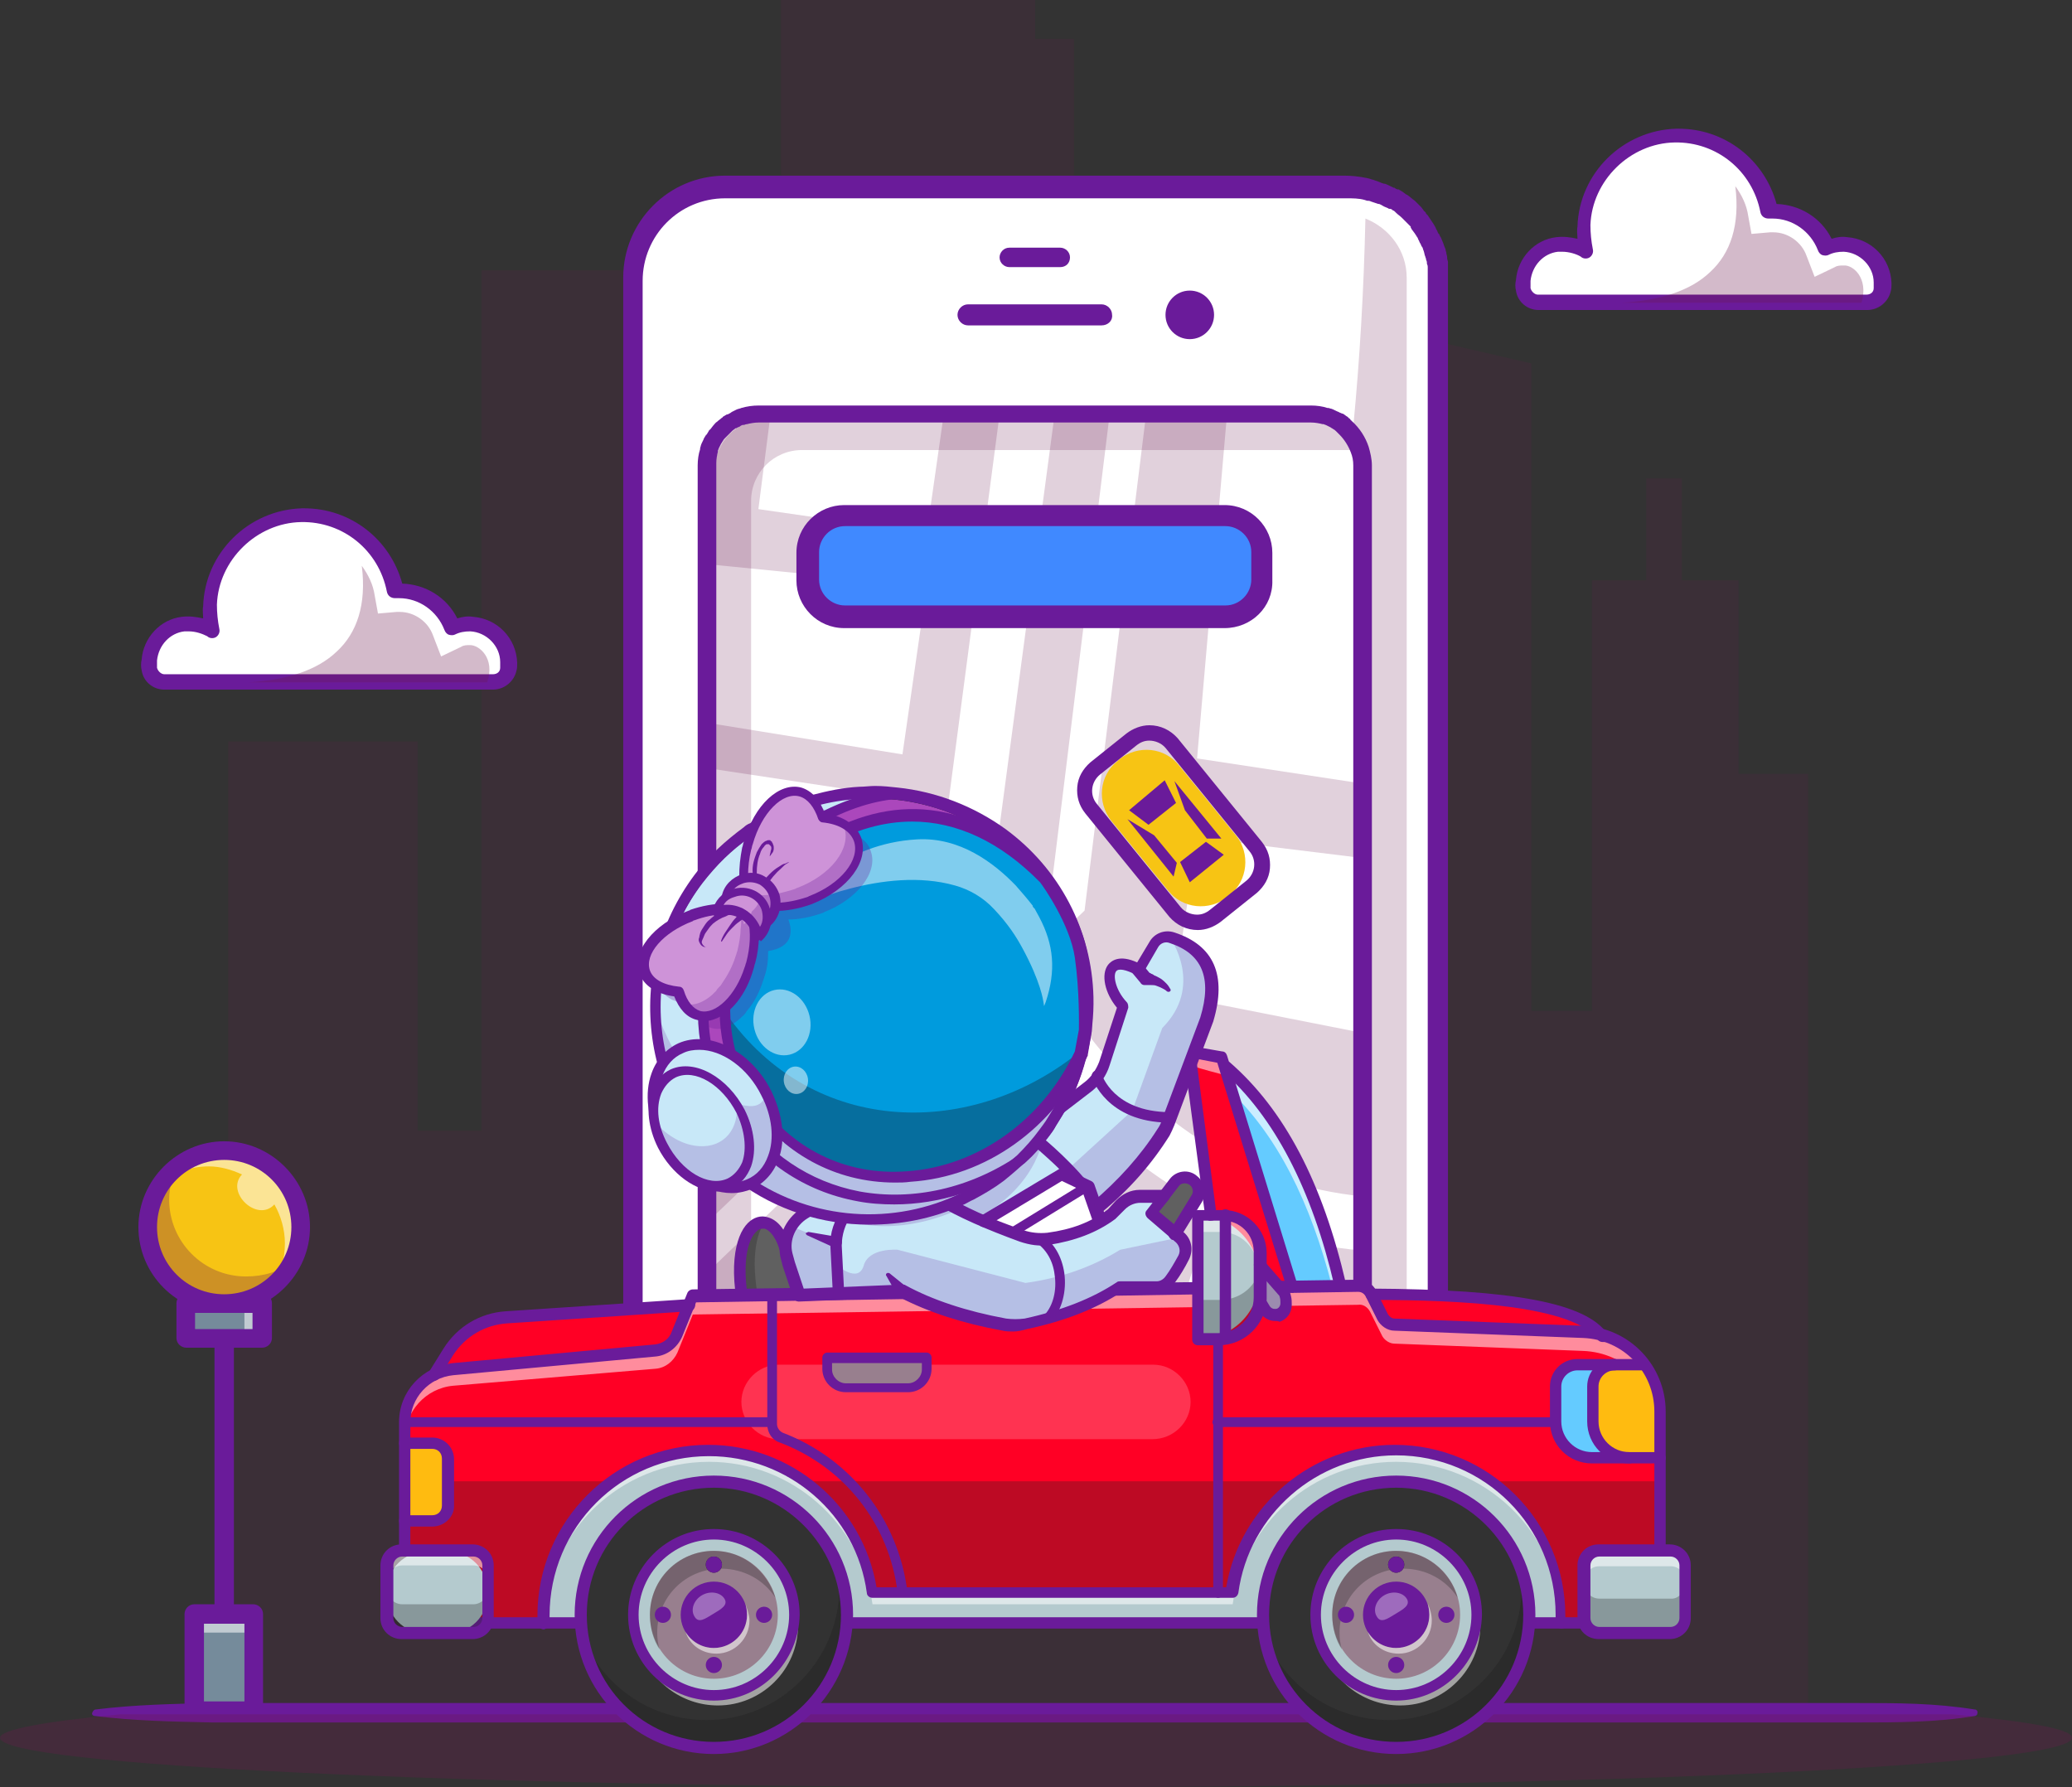 <?xml version="1.0" encoding="utf-8"?>
<!-- Generator: Adobe Illustrator 27.7.0, SVG Export Plug-In . SVG Version: 6.00 Build 0)  -->
<svg version="1.1" id="Capa_1" xmlns="http://www.w3.org/2000/svg" xmlns:xlink="http://www.w3.org/1999/xlink" x="0px" y="0px"
	 viewBox="0 0 256 220.8" style="enable-background:new 0 0 256 220.8;" xml:space="preserve">
<rect x="0" y="0" width="256" height="220.8" fill="#333333" stroke="none"/>
<style type="text/css">
	.st0{opacity:0.15;}
	.st1{fill:#6B184E;}
	.st2{fill:#758B9B;}
	.st3{opacity:0.55;}
	.st4{fill:#FFFFFF;}
	.st5{fill:#6A1B9A;}
	.st6{fill:#F7C414;}
	.st7{opacity:0.3;}
	.st8{opacity:0.2;}
	.st9{fill:#4089FF;}
	.st10{fill:#F22525;}
	.st11{fill:none;stroke:#6B184E;stroke-width:2.5;stroke-linecap:round;stroke-linejoin:round;stroke-miterlimit:10;}
	.st12{fill:#606060;}
	.st13{fill:#232323;}
	.st14{fill:#FF0025;}
	.st15{fill:#64CBFF;}
	.st16{opacity:0.66;}
	.st17{fill:#B4CACE;}
	.st18{fill:#323232;}
	.st19{opacity:0.5;}
	.st20{fill:#987F8E;}
	.st21{opacity:0.35;}
	.st22{fill:#FFBB10;}
	.st23{fill:#9C8BAF;}
	.st24{fill:#C8E8F8;}
	.st25{fill:#AB47BC;}
	.st26{fill:#009BDD;}
	.st27{fill:#111A28;}
	.st28{fill:#CE93D8;}
</style>
<g>
	<g>
		<g class="st0">
			<polygon class="st1" points="223.4,95.6 223.4,210.9 28.2,210.9 28.2,91.6 51.6,91.6 51.6,139.7 59.5,139.7 59.5,33.4 80.4,33.4 
				80.4,41.8 87.2,41.8 87.2,79.6 96.5,79.6 96.5,0 127.9,0 127.9,4.8 132.7,4.8 132.7,82.4 162.9,82.4 162.9,38.8 189.2,44.9 
				189.2,124.9 196.7,124.9 196.7,71.7 203.4,71.7 203.4,59.1 207.8,59.1 207.8,71.7 214.8,71.7 214.8,95.6 			"/>
		</g>
		<g>
			<g>
				<rect x="24" y="199.4" class="st2" width="7.3" height="11.9"/>
			</g>
			<g class="st3">
				<rect x="24" y="199.8" class="st4" width="7.3" height="1.9"/>
			</g>
			<g>
				<path class="st5" d="M31.3,212.5H24c-0.6,0-1.2-0.5-1.2-1.2v-11.9c0-0.6,0.5-1.2,1.2-1.2h7.3c0.6,0,1.2,0.5,1.2,1.2v11.9
					C32.5,212,32,212.5,31.3,212.5z M25.2,210.2h5v-9.6h-5V210.2z"/>
			</g>
			<g>
				<path class="st5" d="M27.7,200.6c-0.6,0-1.2-0.5-1.2-1.2v-37.6c0-0.6,0.5-1.2,1.2-1.2c0.6,0,1.2,0.5,1.2,1.2v37.6
					C28.9,200.1,28.3,200.6,27.7,200.6z"/>
			</g>
			<g>
				<rect x="23" y="161" class="st2" width="9.4" height="4.3"/>
			</g>
			<g class="st3">
				<rect x="30.2" y="161" class="st4" width="2.2" height="4.3"/>
			</g>
			<g>
				<path class="st5" d="M32.4,166.5H23c-0.6,0-1.2-0.5-1.2-1.2V161c0-0.6,0.5-1.2,1.2-1.2h9.4c0.6,0,1.2,0.5,1.2,1.2v4.3
					C33.6,166,33,166.5,32.4,166.5z M24.1,164.2h7.1v-2h-7.1V164.2z"/>
			</g>
			<g>
				<circle class="st6" cx="27.7" cy="151.6" r="9.5"/>
			</g>
			<g class="st7">
				<path class="st1" d="M36.1,155.9c-1.6,3-4.7,5.1-8.4,5.1c-5.2,0-9.5-4.2-9.5-9.5c0-3.1,1.5-5.9,3.8-7.6
					c-0.7,1.3-1.1,2.8-1.1,4.3c0,5.2,4.2,9.5,9.5,9.5C32.6,157.7,34.5,157.1,36.1,155.9z"/>
			</g>
			<g class="st3">
				<path class="st4" d="M37.1,151.6c0,2.9-1.3,5.5-3.4,7.2c1-1.5,1.5-3.3,1.5-5.2c0-1.7-0.5-3.4-1.3-4.8c-2.1,2.3-6.1-1.5-4-3.7
					c-1.3-0.6-2.7-1-4.1-1c-2.3,0-4.4,0.8-6.1,2.2c1.7-2.6,4.6-4.3,7.9-4.3C32.9,142.1,37.1,146.3,37.1,151.6z"/>
			</g>
			<g>
				<path class="st5" d="M27.7,162.2c-5.9,0-10.6-4.8-10.6-10.6s4.8-10.6,10.6-10.6s10.6,4.8,10.6,10.6S33.5,162.2,27.7,162.2z
					 M27.7,143.3c-4.6,0-8.3,3.7-8.3,8.3s3.7,8.3,8.3,8.3c4.6,0,8.3-3.7,8.3-8.3S32.3,143.3,27.7,143.3z"/>
			</g>
		</g>
		<g>
			<g>
				<path class="st4" d="M177.5,34.3v134.2H78.2V34.3c0-6.3,5.1-11.4,11.4-11.4h76.5c0.9,0,1.7,0.1,2.5,0.3c0,0,0.1,0,0.1,0
					c0.1,0,0.2,0,0.2,0.1c0.2,0,0.4,0.1,0.5,0.2c0.4,0.1,0.7,0.2,1,0.4c0,0,0,0,0,0c0.3,0.1,0.7,0.3,1,0.5c0,0,0,0,0,0
					c0.1,0.1,0.3,0.2,0.4,0.2c0,0,0,0,0.1,0c0.1,0.1,0.3,0.2,0.4,0.3c0.1,0.1,0.3,0.2,0.4,0.3c0,0,0.1,0.1,0.1,0.1
					c0.3,0.2,0.5,0.4,0.8,0.7c0.1,0.1,0.3,0.2,0.4,0.4c0.1,0.1,0.3,0.3,0.4,0.4c0,0,0,0,0,0c0.1,0.1,0.2,0.3,0.3,0.4c0,0,0,0,0,0
					c0.1,0.1,0.2,0.2,0.2,0.3c0.1,0.1,0.1,0.1,0.1,0.2c0.2,0.3,0.4,0.5,0.5,0.8c0.1,0.1,0.1,0.2,0.2,0.3c0,0,0,0.1,0.1,0.1
					c0.1,0.1,0.1,0.3,0.2,0.4c0.1,0.1,0.1,0.3,0.2,0.4c0,0,0,0,0,0c0.1,0.1,0.1,0.3,0.2,0.4c0.1,0.2,0.2,0.4,0.2,0.6
					c0.1,0.3,0.2,0.5,0.2,0.8c0,0.2,0.1,0.3,0.1,0.5c0,0.2,0.1,0.3,0.1,0.5c0,0.2,0.1,0.3,0.1,0.5c0,0.2,0,0.3,0.1,0.5
					c0,0,0,0.1,0,0.1c0,0.1,0,0.3,0,0.4C177.5,34,177.5,34.2,177.5,34.3z"/>
			</g>
			<g class="st8">
				<path class="st1" d="M173.8,34.3v134.2h-5.4v-111c0-0.7-0.1-1.3-0.2-1.9c-0.1-0.5-0.2-0.9-0.4-1.4c-0.2-0.5-0.4-1-0.6-1.5
					c0.8-8.3,1.3-16.8,1.5-25.7C171.7,28.2,173.8,31,173.8,34.3z"/>
			</g>
			<g>
				<path class="st5" d="M177.5,169.7H78.2c-0.6,0-1.2-0.5-1.2-1.2V34.3c0-6.9,5.6-12.6,12.6-12.6h76.5c0.9,0,1.8,0.1,2.8,0.3
					l0.4,0.1c0.2,0.1,0.4,0.1,0.6,0.2c0.4,0.1,0.7,0.3,1.1,0.4c0,0,0,0,0.1,0c0.3,0.1,0.7,0.3,1.1,0.5c0,0,0,0,0.1,0c0,0,0,0,0,0
					c0.1,0.1,0.3,0.2,0.4,0.2c0,0,0,0,0.1,0c0,0,0,0,0,0c0.2,0.1,0.3,0.2,0.5,0.3c0.1,0.1,0.3,0.2,0.4,0.3l0.2,0.1
					c0.3,0.2,0.6,0.5,0.9,0.7c0.1,0.1,0.3,0.3,0.4,0.4c0.1,0.1,0.3,0.3,0.4,0.4c0,0,0,0,0,0l0,0c0.1,0.1,0.2,0.3,0.3,0.4
					c0,0,0,0.1,0.1,0.1c0.1,0.1,0.2,0.2,0.2,0.3c0.1,0.1,0.1,0.1,0.2,0.2c0.2,0.3,0.4,0.6,0.6,0.9c0.1,0.1,0.1,0.2,0.2,0.3
					c0,0.1,0.1,0.1,0.1,0.2c0.1,0.1,0.1,0.3,0.2,0.4c0.1,0.1,0.1,0.3,0.2,0.4c0,0,0,0.1,0.1,0.1c0.1,0.2,0.1,0.3,0.2,0.4
					c0.1,0.2,0.2,0.5,0.3,0.7c0.1,0.3,0.2,0.6,0.3,0.8c0,0.2,0.1,0.3,0.1,0.5c0,0.1,0.1,0.3,0.1,0.5l0,0.1c0,0.2,0.1,0.3,0.1,0.5
					c0,0.1,0,0.3,0,0.4c0,0.1,0,0.1,0,0.2c0,0.2,0,0.3,0,0.5c0,0.2,0,0.3,0,0.5v134.2C178.7,169.1,178.1,169.7,177.5,169.7z
					 M79.4,167.3h97v-133c0-0.1,0-0.3,0-0.4c0-0.2,0-0.3,0-0.4c0,0,0,0,0,0c0,0,0,0,0-0.1c0-0.1,0-0.3,0-0.4c0,0,0,0,0,0
					c0-0.1,0-0.2-0.1-0.4l0-0.1c0-0.1,0-0.2-0.1-0.4c0-0.2-0.1-0.3-0.1-0.4c-0.1-0.2-0.1-0.4-0.2-0.7c-0.1-0.2-0.1-0.4-0.2-0.5
					c-0.1-0.1-0.1-0.2-0.2-0.4c0,0,0,0,0,0c0,0,0,0,0,0c-0.1-0.1-0.1-0.2-0.2-0.4c-0.1-0.1-0.1-0.3-0.2-0.4l0,0c0,0,0,0,0,0
					c-0.1-0.1-0.1-0.2-0.2-0.3c-0.1-0.2-0.3-0.4-0.5-0.7c0-0.1-0.1-0.1-0.1-0.2c0,0,0,0,0-0.1c-0.1-0.1-0.1-0.1-0.2-0.2c0,0,0,0,0,0
					c0,0,0,0,0,0c-0.1-0.1-0.2-0.2-0.3-0.3c0,0,0,0,0,0c-0.1-0.1-0.2-0.2-0.3-0.3c-0.1-0.1-0.2-0.2-0.3-0.3
					c-0.2-0.2-0.5-0.4-0.7-0.6l-0.1-0.1c-0.1-0.1-0.2-0.2-0.3-0.2c-0.1-0.1-0.2-0.2-0.4-0.2c0,0,0,0-0.1,0c0,0,0,0,0,0
					c-0.1-0.1-0.2-0.1-0.4-0.2c0,0,0,0,0,0c0,0,0,0,0,0c-0.3-0.1-0.5-0.3-0.8-0.4c0,0,0,0-0.1,0c-0.3-0.1-0.6-0.2-0.9-0.3
					c-0.2-0.1-0.3-0.1-0.5-0.1l-0.3-0.1c-0.7-0.2-1.5-0.2-2.2-0.2H89.6c-5.7,0-10.2,4.6-10.2,10.2V167.3z M176.4,33.7
					C176.4,33.7,176.4,33.7,176.4,33.7C176.4,33.7,176.4,33.7,176.4,33.7z M176.4,33.7C176.4,33.7,176.4,33.7,176.4,33.7
					C176.4,33.7,176.4,33.7,176.4,33.7z M175.4,30C175.4,30,175.4,30,175.4,30C175.4,30,175.4,30,175.4,30z M173.9,27.8
					C173.9,27.8,173.9,27.8,173.9,27.8C173.9,27.8,173.9,27.8,173.9,27.8z M173.9,27.7C173.9,27.7,173.9,27.7,173.9,27.7
					C173.9,27.7,173.9,27.7,173.9,27.7z M173.9,27.7C173.9,27.7,173.9,27.7,173.9,27.7C173.9,27.7,173.9,27.7,173.9,27.7z
					 M173.9,27.7C173.9,27.7,173.9,27.7,173.9,27.7C173.9,27.7,173.9,27.7,173.9,27.7z"/>
			</g>
			<g class="st8">
				<path class="st1" d="M168.3,57.5v111H87.4v-111c0-0.6,0.1-1.2,0.2-1.7c0-0.1,0.1-0.3,0.1-0.4c0.1-0.3,0.2-0.5,0.3-0.8
					c0.1-0.1,0.1-0.2,0.2-0.4c0,0,0,0,0,0c0.1-0.2,0.2-0.3,0.3-0.5v0c0.1-0.2,0.3-0.3,0.4-0.5c0.1-0.1,0.3-0.3,0.4-0.4
					c0.1-0.1,0.3-0.3,0.5-0.4h0c0.2-0.1,0.3-0.2,0.5-0.3c0,0,0,0,0,0c0.2-0.1,0.3-0.2,0.5-0.3c0.2-0.1,0.4-0.2,0.5-0.2
					c0.2-0.1,0.3-0.1,0.5-0.2c0.6-0.2,1.1-0.2,1.7-0.2H162c0.6,0,1.2,0.1,1.7,0.2c0.1,0,0.3,0.1,0.4,0.1c0.3,0.1,0.5,0.2,0.8,0.3
					c0.1,0.1,0.2,0.1,0.4,0.2c0.2,0.1,0.3,0.2,0.5,0.3c0.1,0.1,0.1,0.1,0.2,0.2c0,0,0,0,0,0c0.1,0.1,0.2,0.1,0.3,0.2
					c0.8,0.7,1.4,1.7,1.8,2.7C168.2,56.2,168.3,56.9,168.3,57.5z"/>
			</g>
			<g>
				<g>
					<polygon class="st4" points="130.3,51.2 123,105.8 122.8,107.8 118,111.7 87.4,137.1 87.4,128.4 116.5,104.3 123.5,51.2 					
						"/>
				</g>
			</g>
			<g>
				<g>
					<path class="st4" d="M168.3,147.8v6.7c-16-1.4-29.8-9.7-40.2-24c-8.4-11.6-11.6-23.1-11.8-23.5l6.5-1.8
						c0,0.1,3.1,10.9,10.8,21.5C142.9,139.3,154.5,146.4,168.3,147.8z"/>
				</g>
			</g>
			<g>
				<g>
					<polygon class="st4" points="141.6,51.2 134,112.5 128.2,118 123.2,122.9 87.4,157.2 87.4,151 121.1,118.7 126.2,113.8 
						129.8,110.4 137.1,51.2 					"/>
				</g>
			</g>
			<g>
				<g>
					<path class="st4" d="M168.3,57.5v39.3l-20.4-3.1l3.7-42.5H162C165.5,51.2,168.3,54,168.3,57.5z"/>
				</g>
			</g>
			<g>
				<g>
					<polygon class="st4" points="168.3,106 168.3,127.6 145,123 147.9,103.5 					"/>
				</g>
			</g>
			<g>
				<g>
					<polygon class="st4" points="95.2,51.2 93.7,62.9 114.5,65.9 116.6,51.2 					"/>
				</g>
			</g>
			<g>
				<g>
					<polygon class="st4" points="114.5,72.4 111.5,93.2 87.4,89.3 87.4,69.7 					"/>
				</g>
			</g>
			<g>
				<g>
					<polygon class="st4" points="87.4,120.8 110.6,98.4 87.4,94.9 					"/>
				</g>
			</g>
			<g>
				<g>
					<polygon class="st4" points="124.2,164.1 120,168.5 87.4,168.5 87.4,168.5 87.4,168.5 88.3,167.5 92.8,162.9 99.4,155.9 
						104.2,160.4 111.9,152.3 					"/>
				</g>
			</g>
			<g>
				<g>
					
						<rect x="113.3" y="138" transform="matrix(0.707 0.707 -0.707 0.707 137.672 -44.157)" class="st4" width="17.7" height="12.3"/>
				</g>
			</g>
			<g>
				<g>
					
						<rect x="130.9" y="150.6" transform="matrix(0.707 0.707 -0.707 0.707 150.357 -49.412)" class="st4" width="7.8" height="12.3"/>
				</g>
			</g>
			<g>
				<g>
					<path class="st4" d="M152.3,154.6c0,0.3,0,0.7-0.1,1c-0.2,2-0.8,4-1.6,6.1c-0.9,2.2-2.1,4.4-3.7,6.7h-6.1c4-5,6.5-9.6,6.9-13.4
						c0.3-2.8-0.2-5.4-1.5-7.8c0,0,0,0,0,0c-0.5-0.8-1-1.7-1.7-2.5l3.4-2.8c2.1,2.6,3.5,5.4,4,8.3v0
						C152.2,151.7,152.3,153.2,152.3,154.6z"/>
				</g>
			</g>
			<g class="st8">
				<path class="st1" d="M168.7,55.7c-0.2,0-0.3-0.1-0.5-0.1c-0.1,0-0.1,0-0.2,0c-0.2,0-0.4,0-0.7,0H99.1c-3.5,0-6.3,2.8-6.3,6.3
					v106.6h-4.5V58.1c0-3.5,2.8-6.3,6.3-6.3h68.3c1.1,0,2.2,0.3,3.1,0.8c0,0,0,0,0,0c0.7,0.4,1.4,1,1.9,1.6
					C168.2,54.7,168.5,55.2,168.7,55.7z"/>
			</g>
			<g>
				<path class="st5" d="M168.3,169.7H87.4c-0.6,0-1.2-0.5-1.2-1.2v-111c0-0.7,0.1-1.4,0.3-2l0-0.1c0-0.1,0.1-0.3,0.1-0.4
					c0.1-0.3,0.3-0.6,0.4-0.9c0.1-0.1,0.1-0.2,0.2-0.3c0,0,0-0.1,0.1-0.1c0.1-0.2,0.2-0.3,0.3-0.5c0,0,0-0.1,0.1-0.1
					c0.2-0.2,0.3-0.4,0.4-0.5c0.2-0.2,0.3-0.4,0.5-0.5c0.2-0.2,0.4-0.3,0.6-0.5c0,0,0.1,0,0.1-0.1c0.2-0.1,0.3-0.2,0.5-0.3
					c0,0,0,0,0.1,0c0.2-0.1,0.4-0.2,0.5-0.3c0.2-0.1,0.4-0.2,0.6-0.3c0.2-0.1,0.4-0.1,0.6-0.2c0.7-0.2,1.4-0.3,2.1-0.3H162
					c0.7,0,1.4,0.1,2,0.3l0.1,0c0.1,0,0.3,0.1,0.4,0.1c0.3,0.1,0.6,0.3,0.9,0.4c0.1,0.1,0.3,0.1,0.4,0.2c0,0,0,0,0.1,0
					c0.2,0.1,0.4,0.3,0.6,0.4l0.2,0.2c0,0,0.1,0,0.1,0.1L167,52c1,0.9,1.7,2,2.1,3.2c0.2,0.7,0.4,1.5,0.4,2.3v111
					C169.5,169.1,169,169.7,168.3,169.7z M88.6,167.3h78.6V57.5c0-0.6-0.1-1.1-0.3-1.6c-0.3-0.8-0.8-1.6-1.4-2.2l-0.2-0.2
					c0,0,0,0,0,0l-0.2-0.2c-0.1-0.1-0.2-0.2-0.4-0.3c-0.1-0.1-0.2-0.1-0.3-0.2c-0.2-0.1-0.4-0.2-0.6-0.3c-0.1,0-0.2-0.1-0.3-0.1
					l-0.1,0c-0.4-0.1-0.9-0.2-1.4-0.2H93.7c-0.5,0-1,0.1-1.4,0.2c-0.2,0-0.3,0.1-0.4,0.1c0,0,0,0-0.1,0c-0.1,0-0.3,0.1-0.4,0.2
					c-0.2,0.1-0.3,0.1-0.4,0.2c0,0,0,0-0.1,0c-0.1,0.1-0.3,0.2-0.4,0.3c0,0,0,0,0,0c-0.1,0.1-0.2,0.2-0.3,0.3
					c-0.1,0.1-0.2,0.2-0.3,0.3c-0.1,0.1-0.2,0.2-0.3,0.3c0,0,0,0,0,0c-0.1,0.1-0.2,0.2-0.3,0.4c0,0,0,0,0,0
					c-0.1,0.1-0.1,0.2-0.2,0.3c-0.1,0.2-0.2,0.4-0.3,0.6c0,0.1-0.1,0.2-0.1,0.3l0,0.1c-0.1,0.4-0.2,0.9-0.2,1.4V167.3z"/>
			</g>
			<g>
				<path class="st5" d="M136.1,40.2h-16.5c-0.7,0-1.3-0.6-1.3-1.3c0-0.7,0.6-1.3,1.3-1.3h16.5c0.7,0,1.3,0.6,1.3,1.3
					C137.5,39.6,136.9,40.2,136.1,40.2z"/>
			</g>
			<g>
				<path class="st5" d="M131,33h-6.3c-0.6,0-1.2-0.5-1.2-1.2c0-0.6,0.5-1.2,1.2-1.2h6.3c0.6,0,1.2,0.5,1.2,1.2
					C132.2,32.5,131.7,33,131,33z"/>
			</g>
			<g>
				<circle class="st5" cx="147" cy="38.9" r="3"/>
			</g>
			<g>
				<path class="st9" d="M151.3,76.3h-47c-2.5,0-4.6-2.1-4.6-4.6v-3.4c0-2.5,2.1-4.6,4.6-4.6h47c2.5,0,4.6,2.1,4.6,4.6v3.4
					C155.9,74.2,153.9,76.3,151.3,76.3z"/>
			</g>
			<g>
				<path class="st5" d="M151.3,77.6h-47c-3.3,0-5.9-2.7-5.9-5.9v-3.4c0-3.3,2.7-5.9,5.9-5.9h47c3.3,0,5.9,2.7,5.9,5.9v3.4
					C157.3,75,154.6,77.6,151.3,77.6z M104.4,65c-1.8,0-3.2,1.5-3.2,3.2v3.4c0,1.8,1.5,3.2,3.2,3.2h47c1.8,0,3.2-1.5,3.2-3.2v-3.4
					c0-1.8-1.5-3.2-3.2-3.2H104.4z"/>
			</g>
			<g>
				<g>
					<path class="st10" d="M115.1,101.8c-1.5-1.9-3.7-3.1-6.3-3.1c-4.4,0-8,3.6-8,8v0c0,1.6,1,4.1,2.3,6.7c0.9,1.9,2,3.9,3,5.6
						c0.2,0.4,0.5,0.8,0.7,1.2c0.9,1.5,3.1,1.5,4,0c0.9-1.5,1.9-3.3,2.8-5.1v0c0-0.1,0.1-0.1,0.1-0.2v0c1.6-3.2,3-6.4,3-8.3
						C116.8,104.8,116.2,103.2,115.1,101.8z M105.6,107.4c-0.1-0.4-0.2-0.8-0.2-1.2c0-1.9,1.5-3.4,3.4-3.4c1.9,0,3.4,1.5,3.4,3.4
						c0,1.9-1.5,3.4-3.4,3.4c-0.5,0-1-0.1-1.5-0.3C106.5,109,105.9,108.3,105.6,107.4z"/>
				</g>
				<g>
					<path class="st11" d="M115.1,101.8c-1.5-1.9-3.7-3.1-6.3-3.1c-4.4,0-8,3.6-8,8v0c0,1.6,1,4.1,2.3,6.7c0.9,1.9,2,3.9,3,5.6
						c0.2,0.4,0.5,0.8,0.7,1.2c0.9,1.5,3.1,1.5,4,0c0.9-1.5,1.9-3.3,2.8-5.1v0c0-0.1,0.1-0.1,0.1-0.2v0c1.6-3.2,3-6.4,3-8.3
						C116.8,104.8,116.2,103.2,115.1,101.8z M105.6,107.4c-0.1-0.4-0.2-0.8-0.2-1.2c0-1.9,1.5-3.4,3.4-3.4c1.9,0,3.4,1.5,3.4,3.4
						c0,1.9-1.5,3.4-3.4,3.4c-0.5,0-1-0.1-1.5-0.3C106.5,109,105.9,108.3,105.6,107.4z"/>
				</g>
			</g>
			<g>
				<g>
					<path class="st6" d="M151.9,110.6l-0.2,0.2c-2.3,1.8-5.6,1.5-7.4-0.8l-7-8.6c-1.8-2.3-1.5-5.6,0.8-7.4l0.2-0.2
						c2.3-1.8,5.6-1.5,7.4,0.8l7,8.6C154.5,105.4,154.2,108.8,151.9,110.6z"/>
				</g>
				<g>
					<path class="st5" d="M142,91.5c0.7,0,1.5,0.3,2,0.9l10.4,12.8c0.9,1.1,0.7,2.7-0.4,3.6l-4.5,3.6c-0.5,0.4-1,0.6-1.6,0.6
						c-0.7,0-1.5-0.3-2-0.9l-10.4-12.8c-0.9-1.1-0.7-2.7,0.4-3.6l4.5-3.6C140.9,91.7,141.4,91.5,142,91.5 M142,89.6L142,89.6
						c-1,0-2,0.4-2.8,1l-4.5,3.6c-0.9,0.8-1.5,1.8-1.6,3c-0.1,1.2,0.2,2.3,1,3.3l10.4,12.8c0.9,1,2.1,1.6,3.5,1.6c1,0,2-0.4,2.8-1
						l4.5-3.6c0.9-0.8,1.5-1.8,1.6-3c0.1-1.2-0.2-2.3-1-3.3l-10.4-12.8C144.6,90.2,143.4,89.6,142,89.6L142,89.6z"/>
				</g>
				<g>
					<polygon class="st5" points="145.3,99.2 141.9,101.9 139.5,100.1 143.9,96.4 					"/>
				</g>
				<g>
					<polygon class="st5" points="145.8,106.5 149,104 151.2,105.6 147,109 					"/>
				</g>
				<g>
					<polygon class="st5" points="145.1,96.5 150.9,103.6 149.1,103.6 146.4,100.1 					"/>
				</g>
				<g>
					<polygon class="st5" points="139.3,101.2 145,108.3 145.4,106.6 142.6,103.2 					"/>
				</g>
			</g>
		</g>
		<g>
			<path class="st5" d="M11.8,211.2c4.8-0.6,9.7-0.7,14.5-0.8c2.4,0,4.8,0,7.3,0c2.4,0,4.8,0,7.3,0c4.8,0,9.7,0,14.5,0h14.5h58h58
				h29l7.3,0l3.6,0l3.6,0c2.4,0,4.8,0,7.3,0.1c2.4,0.1,4.8,0.3,7.3,0.7c0.2,0,0.4,0.2,0.3,0.5c0,0.2-0.2,0.3-0.3,0.3
				c-2.4,0.4-4.8,0.6-7.3,0.7c-2.4,0.1-4.8,0.1-7.3,0.1l-3.6,0l-3.6,0l-7.3,0h-29h-58h-58H55.3c-4.8,0-9.7,0-14.5,0
				c-2.4,0-4.8,0-7.3,0c-2.4,0-4.8,0-7.3,0c-4.8-0.1-9.7-0.2-14.5-0.8c-0.2,0-0.4-0.2-0.3-0.4C11.5,211.3,11.7,211.2,11.8,211.2z"/>
		</g>
		<g class="st7">
			<path class="st1" d="M256,214.7c0,3.4-57.3,6.1-128,6.1S0,218.1,0,214.7c0-1,5.3-2,14.8-2.9h226.5
				C250.7,212.7,256,213.6,256,214.7z"/>
		</g>
		<g>
			<g>
				<path class="st4" d="M232.6,34.9c0,0.3,0,0.6-0.1,0.8c-0.1,0.9-0.9,1.6-1.9,1.6h-40.6c-0.9,0-1.7-0.7-1.9-1.6
					c-0.1-0.4-0.1-0.7,0-1.1c0.2-2.3,2-4.1,4.2-4.4c1.4-0.2,2.7,0.2,3.7,1c-0.3-1-0.4-2.1-0.4-3.2c0.2-6.1,5.2-11,11.3-11.2
					c2.4-0.1,4.7,0.7,6.6,1.9c2.5,1.7,4.4,4.3,5,7.4c0.2,0,0.4,0,0.6,0c3,0,5.5,1.9,6.5,4.5c0.7-0.3,1.5-0.5,2.4-0.5
					C230.5,30.3,232.5,32.4,232.6,34.9z"/>
			</g>
			<g>
				<path class="st5" d="M230.7,38.3h-40.6c-1.4,0-2.6-1-2.8-2.4c-0.1-0.4-0.1-0.9,0-1.3c0.2-2.7,2.3-5,5-5.3c0.9-0.1,1.7,0,2.6,0.2
					c0-0.5-0.1-1,0-1.5c0.2-6.6,5.6-11.9,12.2-12.1c0.1,0,0.2,0,0.3,0c5.7,0,10.6,3.8,12.1,9.3c2.9,0.1,5.5,1.7,6.8,4.3
					c0.6-0.2,1.3-0.3,1.9-0.2c3,0.2,5.4,2.6,5.5,5.7c0,0,0,0,0,0c0,0.3,0,0.7-0.1,1C233.3,37.3,232.1,38.3,230.7,38.3z M193,31.1
					c-0.2,0-0.4,0-0.5,0c-1.8,0.2-3.2,1.7-3.4,3.6c0,0.3,0,0.6,0,0.9c0.1,0.4,0.5,0.8,0.9,0.8h40.6c0.5,0,0.9-0.3,0.9-0.8
					c0-0.2,0-0.5,0-0.7l0,0c0-2-1.7-3.7-3.7-3.8c-0.7,0-1.3,0.1-1.9,0.4c-0.2,0.1-0.5,0.1-0.8,0c-0.2-0.1-0.4-0.3-0.5-0.6
					c-0.9-2.3-3.1-3.9-5.6-3.9c-0.2,0-0.3,0-0.5,0c-0.5,0-0.9-0.3-1-0.8c-1-5.1-5.4-8.7-10.6-8.6c-5.5,0.1-10.2,4.7-10.4,10.2
					c0,1,0.1,2,0.3,3c0.1,0.4-0.1,0.8-0.4,1c-0.3,0.2-0.8,0.2-1.1-0.1C194.8,31.4,193.9,31.1,193,31.1z"/>
			</g>
			<g class="st7">
				<path class="st1" d="M230,37.4h-29.6c4.8-0.3,8.5-1.5,10.9-3.8c2.5-2.3,3.7-5.8,3.1-10.6c0.8,1.1,1.4,2.3,1.6,3.7l0.4,2.2
					l2.3-0.2c0.1,0,0.3,0,0.4,0c1.8,0,3.5,1.2,4.1,2.9l1,2.6l2.5-1.2c0.3-0.2,0.7-0.2,1-0.2c0,0,0.1,0,0.1,0
					C228.9,32.7,230.9,34.3,230,37.4z"/>
			</g>
		</g>
		<g>
			<g>
				<path class="st4" d="M62.8,81.8c0,0.3,0,0.6-0.1,0.8c-0.1,0.9-0.9,1.6-1.9,1.6H20.3c-0.9,0-1.7-0.7-1.9-1.6
					c-0.1-0.4-0.1-0.7,0-1.1c0.2-2.3,2-4.1,4.2-4.4c1.4-0.2,2.7,0.2,3.7,1c-0.3-1-0.4-2.1-0.4-3.2c0.2-6.1,5.2-11,11.3-11.2
					c2.4-0.1,4.7,0.7,6.6,1.9c2.5,1.7,4.4,4.3,5,7.4c0.2,0,0.4,0,0.6,0c3,0,5.5,1.9,6.5,4.5c0.7-0.3,1.5-0.5,2.4-0.5
					C60.7,77.2,62.8,79.3,62.8,81.8z"/>
			</g>
			<g>
				<path class="st5" d="M60.9,85.2H20.3c-1.4,0-2.6-1-2.8-2.4c-0.1-0.4-0.1-0.9,0-1.3c0.2-2.7,2.3-5,5-5.3c0.9-0.1,1.7,0,2.6,0.2
					c0-0.5-0.1-1,0-1.5c0.2-6.6,5.6-11.9,12.2-12.1c0.1,0,0.2,0,0.3,0c5.7,0,10.6,3.8,12.1,9.3c2.9,0.1,5.5,1.7,6.8,4.3
					c0.6-0.2,1.3-0.3,1.9-0.2c3,0.2,5.4,2.6,5.5,5.7c0,0,0,0,0,0c0,0.3,0,0.7-0.1,1C63.5,84.2,62.3,85.2,60.9,85.2z M23.3,78
					c-0.2,0-0.4,0-0.5,0c-1.8,0.2-3.2,1.7-3.4,3.6c0,0.3,0,0.6,0,0.9c0.1,0.4,0.5,0.8,0.9,0.8h40.6c0.5,0,0.9-0.3,0.9-0.8
					c0-0.2,0-0.5,0-0.7l0,0c0-2-1.7-3.7-3.7-3.8c-0.7,0-1.3,0.1-1.9,0.4c-0.2,0.1-0.5,0.1-0.8,0c-0.2-0.1-0.4-0.3-0.5-0.6
					c-0.9-2.3-3.1-3.9-5.6-3.9c-0.2,0-0.3,0-0.5,0c-0.5,0-0.9-0.3-1-0.8c-1-5.1-5.4-8.7-10.6-8.6c-5.5,0.1-10.2,4.7-10.4,10.2
					c0,1,0.1,2,0.3,3c0.1,0.4-0.1,0.8-0.4,1c-0.3,0.2-0.8,0.2-1.1-0.1C25,78.3,24.2,78,23.3,78z"/>
			</g>
			<g class="st7">
				<path class="st1" d="M60.2,84.3H30.7c4.8-0.3,8.5-1.5,10.9-3.8c2.5-2.3,3.7-5.8,3.1-10.6c0.8,1.1,1.4,2.3,1.6,3.7l0.4,2.2
					l2.3-0.2c0.1,0,0.3,0,0.4,0c1.8,0,3.5,1.2,4.1,2.9l1,2.6l2.5-1.2c0.3-0.2,0.7-0.2,1-0.2c0,0,0.1,0,0.1,0
					C59.2,79.7,61.2,81.3,60.2,84.3z"/>
			</g>
		</g>
	</g>
	<g>
		<g>
			<g>
				<g>
					<path class="st12" d="M92.5,164c-3.7-13.2,3-16.5,4.7-9l2.2,6.8L92.5,164z"/>
				</g>
			</g>
			<g class="st7">
				<g>
					<path class="st13" d="M99.4,161.8l-6.9,2.2c-2.4-8.8-0.3-13.2,1.9-12.9c-1.2,1.8-1.8,5.8-0.1,11.9l4.9-1.6L99.4,161.8z"/>
				</g>
			</g>
			<g>
				<g>
					<path class="st5" d="M92.5,164.7c-0.1,0-0.2,0-0.3-0.1c-0.2-0.1-0.3-0.3-0.4-0.4c-2-7.2-1-11.5,0.6-13.1c0.7-0.7,1.6-1,2.5-0.7
						c1.4,0.4,2.5,2,3,4.4l2.2,6.7c0.1,0.4-0.1,0.8-0.5,0.9l-6.9,2.2C92.7,164.7,92.6,164.7,92.5,164.7z M94.2,151.8
						c-0.3,0-0.5,0.1-0.8,0.4c-1.3,1.3-1.9,5.1-0.4,10.9l5.5-1.8l-2-6.1c0,0,0,0,0-0.1c-0.5-2.2-1.4-3.1-2-3.3
						C94.4,151.8,94.3,151.8,94.2,151.8z"/>
				</g>
			</g>
			<g>
				<g>
					<g>
						<path class="st14" d="M53.6,169.9l1.8-2.9c1.5-2.5,4.2-4.1,7.1-4.3l22.6-1.5l-0.4,7.3"/>
					</g>
				</g>
				<g>
					<g>
						<path class="st15" d="M165.6,158.9c-2.7-11.8-7.3-21.1-14.2-27.1l0,1.7l7.1,25.8"/>
					</g>
				</g>
				<g class="st16">
					<g>
						<path class="st4" d="M165.6,158.9l-1,0.1c-2.7-10.5-6.8-18.8-12.9-24.5l-0.3-0.9v-1.7C158.3,137.8,162.8,147.1,165.6,158.9z"
							/>
					</g>
				</g>
				<g>
					<g>
						<path class="st14" d="M198,165.1c-2.9-4.1-14.5-5.1-28.6-5.3l0.6,5.3"/>
					</g>
				</g>
				<g>
					<g>
						<path class="st14" d="M205.1,174.6v16.8l-2,9.2H53.2l-3.2-8.9v-15.9c0-3.4,2.6-6.3,6-6.6l24.9-2.3c1.2-0.1,2.3-0.9,2.7-2
							l1.9-4.7l82.2-1.2c0.7,0,1.3,0.4,1.5,0.9l1.5,3c0.3,0.6,0.8,0.9,1.5,0.9l23.3,0.9C200.9,164.9,205.1,169.3,205.1,174.6z"/>
					</g>
				</g>
				<g class="st8">
					<g>
						<path class="st4" d="M142.4,177.8H96.2c-2.5,0-4.6-2.1-4.6-4.6v0c0-2.5,2.1-4.6,4.6-4.6h46.3c2.5,0,4.6,2.1,4.6,4.6v0
							C147.1,175.7,145,177.8,142.4,177.8z"/>
					</g>
				</g>
				<g class="st7">
					<g>
						<polygon class="st13" points="205.1,183 205.1,191.3 203,200.5 53.2,200.5 50,191.6 50,183.1 55.3,183 						"/>
					</g>
				</g>
				<g class="st3">
					<g>
						<path class="st4" d="M205.1,174.6v2.1c0-5.3-4.2-9.6-9.5-9.8l-23.3-0.9c-0.6,0-1.2-0.4-1.5-0.9l-1.5-3c-0.3-0.6-0.9-1-1.5-0.9
							l-82.2,1.2l-1.9,4.7c-0.5,1.1-1.5,1.9-2.7,2L56,171.2c-3.4,0.3-6,3.2-6,6.6v-2.1c0-3.4,2.6-6.3,6-6.6l24.9-2.3
							c1.2-0.1,2.3-0.9,2.7-2l1.9-4.7l82.2-1.2c0.7,0,1.3,0.4,1.5,0.9l1.5,3c0.3,0.6,0.8,0.9,1.5,0.9l23.3,0.9
							C200.9,164.9,205.1,169.3,205.1,174.6z"/>
					</g>
				</g>
				<g>
					<g>
						<polygon class="st14" points="159.7,159 150.3,154.4 147.3,131.8 147.1,129.9 151,130.7 151.7,132.9 						"/>
					</g>
				</g>
				<g>
					<g>
						<g>
							<path class="st17" d="M192.9,200.5c0-0.3,0-0.6,0-1c0-11.3-9.1-20.4-20.4-20.4c-10.3,0-18.8,7.6-20.2,17.6h-44.5h0h0
								c-1.4-9.9-9.9-17.6-20.2-17.6c-11.3,0-20.4,9.1-20.4,20.4c0,0.3,0,0.6,0,1"/>
						</g>
					</g>
				</g>
				<g class="st3">
					<g>
						<g>
							<path class="st4" d="M192.9,199.5c0,0.3,0,0.5,0,0.7c-0.4-10.9-9.4-19.6-20.4-19.6c-10.3,0-18.8,7.6-20.2,17.6h-44.5
								c-1.4-9.9-9.9-17.6-20.2-17.6c-11,0-20,8.7-20.4,19.6c0-0.2,0-0.5,0-0.7c0-11.3,9.1-20.4,20.4-20.4
								c10.3,0,18.8,7.6,20.2,17.6h44.5c1.4-9.9,9.9-17.6,20.2-17.6C183.8,179.1,192.9,188.3,192.9,199.5z"/>
						</g>
					</g>
				</g>
				<g class="st3">
					<g>
						<path class="st4" d="M151.7,132.9c-1.3-0.3-3.1-0.8-4.4-1.2l-0.2-1.8l4,0.7L151.7,132.9z"/>
					</g>
				</g>
				<g>
					<g>
						<path class="st5" d="M203,201.2H53.2c-0.4,0-0.7-0.3-0.7-0.7c0-0.4,0.3-0.7,0.7-0.7H203c0.4,0,0.7,0.3,0.7,0.7
							C203.8,200.9,203.5,201.2,203,201.2z"/>
					</g>
				</g>
				<g>
					<g>
						<g>
							<path class="st18" d="M188.9,199.5c0,9.1-7.4,16.4-16.4,16.4s-16.4-7.4-16.4-16.4s7.4-16.4,16.4-16.4c7.7,0,14.2,5.3,16,12.5
								C188.8,196.9,188.9,198.2,188.9,199.5z"/>
						</g>
					</g>
					<g class="st19">
						<g>
							<path class="st13" d="M188.9,199.5c0,9.1-7.4,16.4-16.4,16.4c-8.2,0-14.9-5.9-16.2-13.7c2.4,6,8.3,10.3,15.3,10.3
								c9.1,0,16.4-7.4,16.4-16.4c0-0.9-0.1-1.8-0.2-2.7C188.5,195.3,188.9,197.4,188.9,199.5z"/>
						</g>
					</g>
					<g>
						<g>
							<path class="st5" d="M172.5,216.7c-9.5,0-17.2-7.7-17.2-17.2c0-9.5,7.7-17.2,17.2-17.2s17.2,7.7,17.2,17.2
								C189.7,209,182,216.7,172.5,216.7z M172.5,183.8c-8.7,0-15.7,7-15.7,15.7c0,8.7,7,15.7,15.7,15.7s15.7-7,15.7-15.7
								C188.2,190.9,181.2,183.8,172.5,183.8z"/>
						</g>
					</g>
					<g>
						<g>
							<circle class="st17" cx="172.5" cy="199.5" r="9.9"/>
						</g>
					</g>
					<g class="st3">
						<g>
							<path class="st4" d="M182.9,200.8c0,5.5-4.5,9.9-9.9,9.9c-4.5,0-8.4-3-9.6-7.2c1.5,3.5,5,5.9,9.1,5.9c5.5,0,9.9-4.5,9.9-9.9
								c0-1-0.1-1.9-0.4-2.7C182.6,198,182.9,199.4,182.9,200.8z"/>
						</g>
					</g>
					<g>
						<g>
							<path class="st5" d="M172.5,210.1c-5.8,0-10.6-4.7-10.6-10.6c0-5.8,4.7-10.6,10.6-10.6s10.6,4.7,10.6,10.6
								C183,205.3,178.3,210.1,172.5,210.1z M172.5,190.2c-5.1,0-9.3,4.2-9.3,9.3c0,5.1,4.2,9.3,9.3,9.3c5.1,0,9.3-4.2,9.3-9.3
								C181.8,194.4,177.6,190.2,172.5,190.2z"/>
						</g>
					</g>
					<g>
						<g>
							<circle class="st20" cx="172.5" cy="199.5" r="7.9"/>
						</g>
					</g>
					<g class="st7">
						<g>
							<path class="st13" d="M180.1,197.4c-1.4-2.2-3.9-3.6-6.7-3.6c-4.4,0-7.9,3.5-7.9,7.9c0,0.7,0.1,1.5,0.3,2.1
								c-0.8-1.2-1.2-2.7-1.2-4.3c0-4.4,3.5-7.9,7.9-7.9C176.1,191.6,179.2,194.1,180.1,197.4z"/>
						</g>
					</g>
					<g>
						<g>
							<circle class="st5" cx="172.5" cy="199.5" r="4.1"/>
						</g>
					</g>
					<g class="st3">
						<g>
							<path class="st4" d="M176.9,200.2c0,2.2-1.8,4.1-4.1,4.1c-1.8,0-3.3-1.1-3.8-2.7c0.7,1.2,2,2,3.5,2c2.2,0,4.1-1.8,4.1-4.1
								c0-0.5-0.1-1-0.2-1.4C176.7,198.8,176.9,199.5,176.9,200.2z"/>
						</g>
					</g>
					<g>
						<g>
							<circle class="st13" cx="172.5" cy="193.3" r="1"/>
						</g>
					</g>
					<g>
						<g>
							<circle class="st5" cx="172.5" cy="193.3" r="1"/>
						</g>
					</g>
					<g>
						<g>
							<circle class="st5" cx="172.5" cy="205.7" r="1"/>
						</g>
					</g>
					<g>
						<g>
							<circle class="st5" cx="178.7" cy="199.5" r="1"/>
						</g>
					</g>
					<g>
						<g>
							<circle class="st5" cx="166.3" cy="199.5" r="1"/>
						</g>
					</g>
					<g class="st21">
						<g>
							<path class="st4" d="M172.4,199.4c-1,0.6-1.8,1.2-2.3,0.3c-0.5-0.8-0.1-2,0.9-2.6c1-0.6,2.3-0.4,2.8,0.4
								S173.4,198.8,172.4,199.4z"/>
						</g>
					</g>
				</g>
				<g>
					<g>
						<g>
							<path class="st18" d="M104.6,199.5c0,9.1-7.4,16.4-16.4,16.4c-9.1,0-16.4-7.4-16.4-16.4s7.4-16.4,16.4-16.4
								c7.7,0,14.2,5.3,16,12.5C104.4,196.9,104.6,198.2,104.6,199.5z"/>
						</g>
					</g>
					<g class="st19">
						<g>
							<path class="st13" d="M104.6,199.5c0,9.1-7.4,16.4-16.4,16.4c-8.2,0-14.9-5.9-16.2-13.7c2.4,6,8.3,10.3,15.3,10.3
								c9.1,0,16.4-7.4,16.4-16.4c0-0.9-0.1-1.8-0.2-2.7C104.2,195.3,104.6,197.4,104.6,199.5z"/>
						</g>
					</g>
					<g>
						<g>
							<path class="st5" d="M88.2,216.7c-9.5,0-17.2-7.7-17.2-17.2c0-9.5,7.7-17.2,17.2-17.2s17.2,7.7,17.2,17.2
								C105.3,209,97.6,216.7,88.2,216.7z M88.2,183.8c-8.7,0-15.7,7-15.7,15.7c0,8.7,7,15.7,15.7,15.7s15.7-7,15.7-15.7
								C103.9,190.9,96.8,183.8,88.2,183.8z"/>
						</g>
					</g>
					<g>
						<g>
							<circle class="st17" cx="88.2" cy="199.5" r="9.9"/>
						</g>
					</g>
					<g class="st3">
						<g>
							<path class="st4" d="M98.6,200.8c0,5.5-4.5,9.9-9.9,9.9c-4.5,0-8.4-3-9.6-7.2c1.5,3.5,5,5.9,9.1,5.9c5.5,0,9.9-4.5,9.9-9.9
								c0-1-0.1-1.9-0.4-2.7C98.3,198,98.6,199.4,98.6,200.8z"/>
						</g>
					</g>
					<g>
						<g>
							<path class="st5" d="M88.2,210.1c-5.8,0-10.6-4.7-10.6-10.6c0-5.8,4.7-10.6,10.6-10.6c5.8,0,10.6,4.7,10.6,10.6
								C98.7,205.3,94,210.1,88.2,210.1z M88.2,190.2c-5.1,0-9.3,4.2-9.3,9.3c0,5.1,4.2,9.3,9.3,9.3s9.3-4.2,9.3-9.3
								C97.5,194.4,93.3,190.2,88.2,190.2z"/>
						</g>
					</g>
					<g>
						<g>
							<circle class="st20" cx="88.2" cy="199.5" r="7.9"/>
						</g>
					</g>
					<g class="st7">
						<g>
							<path class="st13" d="M95.8,197.4c-1.4-2.2-3.9-3.6-6.7-3.6c-4.4,0-7.9,3.5-7.9,7.9c0,0.7,0.1,1.5,0.3,2.1
								c-0.8-1.2-1.2-2.7-1.2-4.3c0-4.4,3.5-7.9,7.9-7.9C91.8,191.6,94.8,194.1,95.8,197.4z"/>
						</g>
					</g>
					<g>
						<g>
							<circle class="st5" cx="88.2" cy="199.5" r="4.1"/>
						</g>
					</g>
					<g class="st3">
						<g>
							<path class="st4" d="M92.6,200.2c0,2.2-1.8,4.1-4.1,4.1c-1.8,0-3.3-1.1-3.8-2.7c0.7,1.2,2,2,3.5,2c2.2,0,4.1-1.8,4.1-4.1
								c0-0.5-0.1-1-0.2-1.4C92.3,198.8,92.6,199.5,92.6,200.2z"/>
						</g>
					</g>
					<g>
						<g>
							<circle class="st13" cx="88.2" cy="193.3" r="1"/>
						</g>
					</g>
					<g>
						<g>
							<circle class="st5" cx="88.2" cy="193.3" r="1"/>
						</g>
					</g>
					<g>
						<g>
							<circle class="st5" cx="88.2" cy="205.7" r="1"/>
						</g>
					</g>
					<g>
						<g>
							<circle class="st5" cx="94.4" cy="199.5" r="1"/>
						</g>
					</g>
					<g>
						<g>
							<circle class="st5" cx="81.9" cy="199.5" r="1"/>
						</g>
					</g>
					<g class="st21">
						<g>
							<path class="st4" d="M88.1,199.4c-1,0.6-1.8,1.2-2.3,0.3c-0.5-0.8-0.1-2,0.9-2.6s2.3-0.4,2.8,0.4
								C90,198.3,89.1,198.8,88.1,199.4z"/>
						</g>
					</g>
				</g>
				<g>
					<g>
						<path class="st17" d="M55.4,201.8h-2.8c-2.7,0-4.8-2.2-4.8-4.8v-0.5c0-2.7,2.2-4.8,4.8-4.8h2.8c2.7,0,4.8,2.2,4.8,4.8v0.5
							C60.3,199.6,58.1,201.8,55.4,201.8z"/>
					</g>
				</g>
				<g class="st7">
					<g>
						<path class="st13" d="M60.3,196.4v3.4c0,1-0.8,1.8-1.8,1.8h-8.8c-1,0-1.8-0.8-1.8-1.8v-3.4c0,1,0.8,1.8,1.8,1.8h8.8
							C59.4,198.2,60.3,197.4,60.3,196.4z"/>
					</g>
				</g>
				<g class="st3">
					<g>
						<path class="st4" d="M60.3,193.4v1.8c0-1-0.8-1.8-1.8-1.8h-8.8c-1,0-1.8,0.8-1.8,1.8v-1.8c0-1,0.8-1.8,1.8-1.8h8.8
							C59.4,191.6,60.3,192.4,60.3,193.4z"/>
					</g>
				</g>
				<g>
					<g>
						<path class="st17" d="M206.3,201.8h-8.8c-1,0-1.8-0.8-1.8-1.8v-6.5c0-1,0.8-1.8,1.8-1.8h8.8c1,0,1.8,0.8,1.8,1.8v6.5
							C208.2,201,207.3,201.8,206.3,201.8z"/>
					</g>
				</g>
				<g class="st7">
					<g>
						<path class="st13" d="M208.2,195.7v4.2c0,1-0.8,1.8-1.8,1.8h-8.8c-1,0-1.8-0.8-1.8-1.8v-4.2c0,1,0.8,1.8,1.8,1.8h8.8
							C207.3,197.6,208.2,196.7,208.2,195.7z"/>
					</g>
				</g>
				<g class="st3">
					<g>
						<path class="st4" d="M208.2,193.3v2c0-1-0.8-1.8-1.8-1.8h-8.8c-1,0-1.8,0.8-1.8,1.8v-2c0-1,0.8-1.8,1.8-1.8h8.8
							C207.3,191.5,208.2,192.3,208.2,193.3z"/>
					</g>
				</g>
				<g>
					<g>
						<path class="st5" d="M58.4,202.5h-8.8c-1.4,0-2.6-1.1-2.6-2.6v-6.5c0-1.4,1.1-2.6,2.6-2.6h8.8c1.4,0,2.6,1.1,2.6,2.6v6.5
							C61,201.4,59.8,202.5,58.4,202.5z M49.7,192.3c-0.6,0-1.1,0.5-1.1,1.1v6.5c0,0.6,0.5,1.1,1.1,1.1h8.8c0.6,0,1.1-0.5,1.1-1.1
							v-6.5c0-0.6-0.5-1.1-1.1-1.1H49.7z"/>
					</g>
				</g>
				<g>
					<g>
						<path class="st5" d="M206.3,202.5h-8.8c-1.4,0-2.6-1.1-2.6-2.6v-6.5c0-1.4,1.1-2.6,2.6-2.6h8.8c1.4,0,2.6,1.1,2.6,2.6v6.5
							C208.9,201.4,207.7,202.5,206.3,202.5z M197.6,192.3c-0.6,0-1.1,0.5-1.1,1.1v6.5c0,0.6,0.5,1.1,1.1,1.1h8.8
							c0.6,0,1.1-0.5,1.1-1.1v-6.5c0-0.6-0.5-1.1-1.1-1.1H197.6z"/>
					</g>
				</g>
				<g>
					<g>
						<g>
							<path class="st5" d="M192.9,201.2C192.9,201.2,192.9,201.2,192.9,201.2c-0.4,0-0.8-0.4-0.7-0.8c0-0.3,0-0.6,0-0.9
								c0-10.9-8.8-19.7-19.7-19.7c-9.8,0-18.2,7.3-19.5,17c-0.1,0.4-0.4,0.6-0.7,0.6h-44.5c-0.4,0-0.7-0.3-0.7-0.6
								c-1.3-9.7-9.7-16.9-19.5-16.9c-10.9,0-19.7,8.8-19.7,19.7c0,0.3,0,0.6,0,0.9c0,0.4-0.3,0.7-0.7,0.8c-0.4,0-0.7-0.3-0.8-0.7
								c0-0.3,0-0.6,0-1c0-11.7,9.5-21.1,21.1-21.1c10.3,0,19.1,7.5,20.8,17.6h43.2c1.7-10.1,10.6-17.6,20.8-17.6
								c11.7,0,21.1,9.5,21.1,21.1c0,0.3,0,0.7,0,1C193.6,200.9,193.3,201.2,192.9,201.2z"/>
						</g>
					</g>
				</g>
				<g>
					<g>
						<path class="st22" d="M50,178.1h3.4c1.1,0,1.9,0.9,1.9,1.9v5.8c0,1.1-0.9,1.9-1.9,1.9H50"/>
					</g>
				</g>
				<g>
					<g>
						<path class="st22" d="M205.1,174.6c0,4.4,0,5.6,0,5.6h-8.4c-2.5,0-4.5-2-4.5-4.5v-4.3c0-1.5,1.2-2.7,2.7-2.7h8.1
							C203,168.6,205.1,170.1,205.1,174.6z"/>
					</g>
				</g>
				<g>
					<g>
						<path class="st5" d="M50,192.3c-0.4,0-0.7-0.3-0.7-0.7v-15.9c0-3.8,2.9-6.9,6.7-7.3l24.9-2.3c1-0.1,1.8-0.7,2.1-1.6l1.9-4.7
							c0.1-0.3,0.4-0.5,0.7-0.5l82.2-1.2c0,0,0,0,0,0c0.9,0,1.8,0.5,2.2,1.3l1.5,3c0.2,0.3,0.5,0.5,0.8,0.5l23.3,0.9
							c5.7,0.2,10.2,4.9,10.2,10.6v16.8c0,0.4-0.3,0.7-0.7,0.7s-0.7-0.3-0.7-0.7v-16.8c0-4.9-3.8-8.9-8.8-9.1l-23.3-0.9
							c-0.9,0-1.7-0.6-2.1-1.3l-1.5-3c-0.2-0.3-0.5-0.5-0.9-0.5L86,160.9l-1.7,4.2c-0.6,1.4-1.9,2.4-3.4,2.5l-24.9,2.3
							c-3,0.3-5.3,2.8-5.3,5.8v15.9C50.8,192,50.4,192.3,50,192.3z"/>
					</g>
				</g>
				<g>
					<g>
						<path class="st15" d="M201.3,180.1h-4.6c-2.5,0-4.5-2-4.5-4.5v-4.3c0-1.5,1.2-2.7,2.7-2.7h4.6c-1.5,0-2.7,1.2-2.7,2.7v4.3
							C196.8,178.1,198.8,180.1,201.3,180.1z"/>
					</g>
				</g>
				<g>
					<g>
						<path class="st5" d="M198,165.8c-0.2,0-0.5-0.1-0.6-0.3c-3-4.2-16.5-4.9-28-4.9c-0.4,0-0.7-0.3-0.7-0.7c0-0.4,0.3-0.7,0.7-0.7
							c0,0,0,0,0,0c17.8,0.1,26.6,1.8,29.2,5.6c0.2,0.3,0.2,0.8-0.2,1C198.2,165.8,198.1,165.8,198,165.8z"/>
					</g>
				</g>
				<g>
					<g>
						<path class="st5" d="M53.6,170.6c-0.1,0-0.3,0-0.4-0.1c-0.3-0.2-0.4-0.7-0.2-1l1.8-2.9c1.7-2.7,4.5-4.4,7.7-4.6l22.6-1.5
							c0.4,0,0.7,0.3,0.8,0.7c0,0.4-0.3,0.8-0.7,0.8l-22.6,1.5c-2.7,0.2-5.1,1.6-6.6,3.9l-1.8,2.9C54.1,170.5,53.8,170.6,53.6,170.6
							z"/>
					</g>
				</g>
				<g>
					<g>
						<path class="st5" d="M205.1,180.8h-8.4c-2.9,0-5.2-2.3-5.2-5.2v-4.3c0-1.9,1.5-3.4,3.4-3.4h8.1c0.4,0,0.7,0.3,0.7,0.7
							c0,0.4-0.3,0.7-0.7,0.7h-8.1c-1.1,0-2,0.9-2,2v4.3c0,2.1,1.7,3.8,3.8,3.8h8.4c0.4,0,0.7,0.3,0.7,0.7
							C205.8,180.5,205.5,180.8,205.1,180.8z"/>
					</g>
				</g>
				<g>
					<g>
						<path class="st5" d="M201.3,180.8c-2.9,0-5.2-2.3-5.2-5.2v-4.3c0-1.9,1.5-3.4,3.4-3.4c0.4,0,0.7,0.3,0.7,0.7
							c0,0.4-0.3,0.7-0.7,0.7c-1.1,0-2,0.9-2,2v4.3c0,2.1,1.7,3.8,3.8,3.8c0.4,0,0.7,0.3,0.7,0.7C202,180.5,201.7,180.8,201.3,180.8
							z"/>
					</g>
				</g>
				<g>
					<g>
						<path class="st5" d="M53.4,188.6H50c-0.4,0-0.7-0.3-0.7-0.7c0-0.4,0.3-0.7,0.7-0.7h3.4c0.7,0,1.2-0.5,1.2-1.2v-5.8
							c0-0.7-0.5-1.2-1.2-1.2H50c-0.4,0-0.7-0.3-0.7-0.7c0-0.4,0.3-0.7,0.7-0.7h3.4c1.5,0,2.7,1.2,2.7,2.7v5.8
							C56.1,187.4,54.9,188.6,53.4,188.6z"/>
					</g>
				</g>
				<g>
					<g>
						<path class="st5" d="M111.5,197.3c-0.3,0-0.6-0.2-0.6-0.5c-1-8.5-6.6-15.6-14.6-18.6c-0.9-0.3-1.5-1.2-1.5-2.2V160
							c0-0.3,0.3-0.6,0.6-0.6c0.3,0,0.6,0.3,0.6,0.6v15.9c0,0.5,0.3,0.9,0.7,1.1c8.4,3.2,14.3,10.7,15.4,19.6
							C112.1,197,111.9,197.3,111.5,197.3C111.5,197.3,111.5,197.3,111.5,197.3z"/>
					</g>
				</g>
				<g>
					<g>
						<path class="st5" d="M150.5,197.4c-0.3,0-0.6-0.3-0.6-0.6v-37.6c0-0.3,0.3-0.6,0.6-0.6c0.3,0,0.6,0.3,0.6,0.6v37.6
							C151.1,197.1,150.8,197.4,150.5,197.4z"/>
					</g>
				</g>
				<g>
					<g>
						<path class="st5" d="M192.2,176.3h-41.8c-0.3,0-0.6-0.3-0.6-0.6c0-0.3,0.3-0.6,0.6-0.6h41.8c0.3,0,0.6,0.3,0.6,0.6
							C192.8,176.1,192.6,176.3,192.2,176.3z"/>
					</g>
				</g>
				<g>
					<g>
						<path class="st5" d="M95.3,176.3H50c-0.3,0-0.6-0.3-0.6-0.6c0-0.3,0.3-0.6,0.6-0.6h45.3c0.3,0,0.6,0.3,0.6,0.6
							C95.9,176.1,95.7,176.3,95.3,176.3z"/>
					</g>
				</g>
				<g>
					<g>
						<path class="st23" d="M155.6,156.1l2.8,3.2c0.2,0.2,0.3,0.4,0.3,0.7c0.1,0.3,0.1,0.7,0.1,1c0,1.5-1.9,2-2.7,0.8l-0.6-1"/>
					</g>
				</g>
				<g>
					<g>
						<path class="st20" d="M112.2,171.4h-7.7c-1.3,0-2.3-1-2.3-2.3v-1.4h12.3v1.4C114.5,170.4,113.5,171.4,112.2,171.4z"/>
					</g>
				</g>
				<g>
					<g>
						<path class="st5" d="M112.2,172h-7.7c-1.6,0-2.9-1.3-2.9-2.9v-1.4c0-0.3,0.3-0.6,0.6-0.6h12.3c0.3,0,0.6,0.3,0.6,0.6v1.4
							C115.1,170.7,113.8,172,112.2,172z M102.8,168.4v0.8c0,0.9,0.8,1.7,1.7,1.7h7.7c0.9,0,1.7-0.8,1.7-1.7v-0.8H102.8z"/>
					</g>
				</g>
				<g>
					<g>
						<path class="st17" d="M148.1,165.4h-0.2v-15.3h0c4.3,0,7.7,3.5,7.7,7.7v0.1C155.6,162.1,152.3,165.4,148.1,165.4z"/>
					</g>
				</g>
				<g class="st7">
					<g>
						<path class="st13" d="M155.6,157v3.3c0,2.8-2.3,5.1-5.1,5.1h-2.6v-15.3h0.2v10.5h2.6C153.1,160.6,155,159.1,155.6,157z"/>
					</g>
				</g>
				<g class="st3">
					<g>
						<path class="st4" d="M155.6,154.7v5.7c0,0.5-0.1,1-0.2,1.4v-5c0-2.5-2-4.6-4.6-4.6h-3v-2.1h3.2
							C153.6,150.1,155.6,152.2,155.6,154.7z"/>
					</g>
				</g>
				<g>
					<g>
						<path class="st5" d="M150.6,166.2h-2.6c-0.4,0-0.7-0.3-0.7-0.7v-15.3c0-0.4,0.3-0.7,0.7-0.7h3.2c2.9,0,5.3,2.4,5.3,5.3v5.7
							C156.4,163.6,153.8,166.2,150.6,166.2z M148.6,164.7h1.9c2.4,0,4.4-2,4.4-4.4v-5.7c0-2.1-1.7-3.8-3.8-3.8h-2.4V164.7z"/>
					</g>
				</g>
				<g>
					<g>
						<path class="st5" d="M151.4,166.1c-0.4,0-0.7-0.3-0.7-0.7v-15.3c0-0.4,0.3-0.7,0.7-0.7s0.7,0.3,0.7,0.7v15.3
							C152.1,165.8,151.8,166.1,151.4,166.1z"/>
					</g>
				</g>
				<g>
					<g>
						<path class="st5" d="M157.5,163.2c-0.7,0-1.4-0.4-1.8-1l-0.6-1c-0.2-0.3-0.1-0.8,0.2-1c0.3-0.2,0.8-0.1,1,0.2l0.6,1
							c0.3,0.4,0.7,0.3,0.8,0.3c0.1,0,0.5-0.2,0.5-0.7c0-0.3,0-0.5-0.1-0.8c0-0.1-0.1-0.2-0.2-0.3l-2.8-3.2c-0.3-0.3-0.2-0.8,0.1-1
							c0.3-0.3,0.8-0.2,1,0.1l2.8,3.2c0.3,0.3,0.4,0.7,0.5,1.1c0.1,0.4,0.1,0.7,0.1,1.1c0,1-0.6,1.8-1.5,2.1
							C157.9,163.2,157.7,163.2,157.5,163.2z"/>
					</g>
				</g>
				<g>
					<g>
						<path class="st5" d="M159.7,159.7c-0.3,0-0.6-0.2-0.7-0.5l-8.6-27.9l-2.6-0.5l2.5,19.2c0.1,0.4-0.2,0.8-0.6,0.8
							c-0.4,0.1-0.8-0.2-0.8-0.6l-2.7-20.2c0-0.2,0.1-0.5,0.2-0.6c0.2-0.2,0.4-0.2,0.6-0.2l4,0.7c0.3,0,0.5,0.2,0.6,0.5l8.7,28.3
							c0.1,0.4-0.1,0.8-0.5,0.9C159.9,159.7,159.8,159.7,159.7,159.7z"/>
					</g>
				</g>
				<g>
					<g>
						<path class="st5" d="M165.6,159.6c-0.3,0-0.6-0.2-0.7-0.6c-2.8-12.1-7.5-21.1-13.9-26.7c-0.3-0.3-0.3-0.7-0.1-1
							c0.3-0.3,0.7-0.3,1-0.1c6.8,5.9,11.5,14.9,14.4,27.4c0.1,0.4-0.2,0.8-0.5,0.9C165.7,159.6,165.6,159.6,165.6,159.6z"/>
					</g>
				</g>
			</g>
			<g>
				<g>
					<g>
						<path class="st24" d="M149,125.9l-4.8,12.8c-0.2,0.4-0.3,0.8-0.6,1.1c-2.1,3.3-4.7,6.2-7.6,8.8c-0.2,0.2-0.4,0.4-0.6,0.5
							l1,3.4l-7.8,1c0,0-10.2-1.9-10.7-2.6c-0.5-0.7-2.4-3.4-2.4-3.4l14.6-10.1l4.3-3.3c0.9-0.7,1.6-1.7,2-2.8l2.3-7.1
							c-2.5-2.7-2.4-6.8,1.9-4.5l1.8-3.1c0.4-0.7,1.2-1.1,2-0.9c0.1,0,0.2,0,0.3,0.1C148.8,117.1,150.7,120.1,149,125.9z"/>
					</g>
				</g>
				<g>
					<g>
						<polyline class="st4" points="135.8,150.9 134.2,146.6 131.1,145.1 121.4,150.9 128.3,153.1 						"/>
					</g>
				</g>
				<g>
					<g>
						<path class="st12" d="M145.1,152.5l2.7-4.4c0.5-0.8,0.3-1.7-0.4-2.3h0c-0.8-0.6-1.8-0.5-2.4,0.3l-1.3,1.7l-1.6,2.1"/>
					</g>
				</g>
				<g>
					<g>
						<path class="st5" d="M133.9,147.3c-0.2,0-0.4-0.1-0.6-0.3c-2.6-3.1-6.2-5.9-6.2-6c-0.3-0.3-0.4-0.7-0.1-1
							c0.3-0.3,0.7-0.4,1-0.1c0.2,0.1,3.8,3,6.4,6.2c0.3,0.3,0.2,0.8-0.1,1C134.3,147.3,134.1,147.3,133.9,147.3z"/>
					</g>
				</g>
				<g>
					<g>
						<path class="st24" d="M146.3,154.9c0,0.2-0.1,0.3-0.2,0.5c-0.5,1-1,1.9-1.6,2.7c-0.4,0.5-1,0.9-1.7,0.9h-4.5
							c-3.4,2.2-7.3,3.7-11.7,4.6c-0.8,0.2-1.7,0.2-2.6,0c-4.9-0.9-9.1-2.2-12.6-4.2l-11.6,0.4l-1.1,0c0,0-0.3-1.1-1.3-3.9
							c-0.1-0.4-0.2-0.8-0.3-1.2c-0.4-2,0.5-4,2.3-5.1l2.5-1.5l13.9-0.3c3,1.8,6.5,3.3,10.3,4.7c1,0.4,2.1,0.5,3.2,0.3
							c2.9-0.4,5.6-1.3,7.9-3l1.1-1.1c0.6-0.7,1.5-1,2.4-1h3l-1.6,2.1l3.5,3C146.2,153.4,146.5,154.2,146.3,154.9z"/>
					</g>
				</g>
				<g>
					<g>
						<path class="st5" d="M125.2,164.5c-0.4,0-0.9,0-1.3-0.1c-5-0.9-9.2-2.3-12.7-4.1l-12.5,0.5c-0.3,0-0.6-0.2-0.7-0.5l-1.3-3.9
							c-0.1-0.4-0.2-0.8-0.3-1.2c-0.4-2.3,0.6-4.6,2.6-5.9l2.5-1.5c0.3-0.2,0.8-0.1,1,0.2c0.2,0.3,0.1,0.8-0.2,1l-2.5,1.5
							c-1.5,0.9-2.3,2.7-1.9,4.3c0.1,0.4,0.2,0.7,0.3,1.1l1.1,3.3l12.2-0.5c0.1,0,0.3,0,0.4,0.1c3.3,1.8,7.5,3.2,12.4,4.1
							c0.8,0.1,1.5,0.1,2.3,0c4.6-1,8.4-2.5,11.4-4.5c0.1-0.1,0.3-0.1,0.4-0.1h4.5h0c0.4,0,0.8-0.2,1.1-0.6c0.6-0.8,1.1-1.7,1.6-2.6
							c0.3-0.6,0.1-1.2-0.3-1.6l-3.5-3c-0.3-0.3-0.4-0.7-0.1-1l0.7-0.9h-1.5c-0.7,0-1.4,0.3-1.9,0.8l-1.1,1.1c0,0-0.1,0.1-0.1,0.1
							c-2.3,1.7-5,2.7-8.2,3.2c-1.2,0.2-2.4,0-3.6-0.4c-4.1-1.5-7.6-3-10.4-4.7c-0.3-0.2-0.5-0.7-0.3-1c0.2-0.3,0.7-0.5,1-0.3
							c2.8,1.7,6.1,3.2,10.2,4.6c0.9,0.3,1.9,0.4,2.9,0.3c3-0.4,5.4-1.3,7.5-2.9l1-1.1c0.8-0.8,1.8-1.3,2.9-1.3h3
							c0.3,0,0.5,0.2,0.7,0.4c0.1,0.2,0.1,0.5-0.1,0.8l-1.2,1.5l3,2.5c1,0.8,1.3,2.2,0.7,3.4c-0.5,1-1.1,2-1.7,2.8
							c-0.5,0.7-1.4,1.2-2.3,1.2c0,0,0,0,0,0h-4.3c-3.2,2.1-7,3.6-11.7,4.6C126.2,164.4,125.7,164.5,125.2,164.5z"/>
					</g>
				</g>
				<g>
					<g>
						<path class="st5" d="M145.1,153.2c-0.1,0-0.3,0-0.4-0.1c-0.3-0.2-0.5-0.7-0.2-1l2.7-4.4c0.3-0.4,0.2-1-0.2-1.3
							c-0.4-0.3-1.1-0.3-1.4,0.2l-1.3,1.7c-0.2,0.3-0.7,0.4-1,0.1c-0.3-0.2-0.4-0.7-0.1-1l1.3-1.7c0.8-1.1,2.4-1.3,3.4-0.4
							c1,0.8,1.2,2.2,0.6,3.2l-2.7,4.4C145.6,153.1,145.4,153.2,145.1,153.2z"/>
					</g>
				</g>
				<g>
					<g>
						<path class="st5" d="M103.6,160.5c-0.4,0-0.7-0.3-0.7-0.7l-0.3-5.8c-0.1-1.7,0.5-3.3,1.5-4.7l0.6-0.7c0.2-0.3,0.7-0.4,1-0.1
							c0.3,0.2,0.4,0.7,0.1,1l-0.6,0.7c-0.8,1-1.2,2.4-1.2,3.7l0.3,5.8C104.3,160.1,104,160.5,103.6,160.5
							C103.6,160.5,103.6,160.5,103.6,160.5z"/>
					</g>
				</g>
				<g>
					<g>
						<path class="st5" d="M110.8,159.9l-1.3-2.3c-0.1-0.1,0-0.3,0.1-0.3c0.1-0.1,0.2,0,0.3,0l2.1,1.7c0.3,0.3,0.4,0.7,0.1,1
							c-0.3,0.3-0.7,0.4-1,0.1C110.9,160.1,110.9,160,110.8,159.9z"/>
					</g>
				</g>
				<g>
					<g>
						<path class="st5" d="M129.5,163.5c-0.1,0-0.3-0.1-0.4-0.2c-0.2-0.2-0.3-0.6,0-0.9c1-1.1,1.5-3,1.2-4.9c-0.2-1.8-1.1-3.2-2.3-4
							c-0.3-0.2-0.4-0.6-0.2-0.8c0.2-0.3,0.6-0.4,0.8-0.2c1.6,1,2.6,2.7,2.9,4.8c0.3,2.2-0.3,4.5-1.5,5.8
							C129.9,163.4,129.7,163.5,129.5,163.5z"/>
					</g>
				</g>
				<g>
					<g>
						<path class="st5" d="M99.9,152.2l3.5,0.6c0.4,0.1,0.7,0.4,0.6,0.8c-0.1,0.4-0.4,0.7-0.8,0.6c-0.1,0-0.1,0-0.2-0.1l-3.3-1.5
							c-0.1-0.1-0.2-0.2-0.1-0.3C99.7,152.3,99.8,152.2,99.9,152.2z"/>
					</g>
				</g>
				<g>
					<g>
						<path class="st5" d="M135.8,151.6c-0.3,0-0.6-0.2-0.7-0.5l-1.4-4l-2.5-1.2l-9.3,5.6c-0.3,0.2-0.8,0.1-1-0.3
							c-0.2-0.3-0.1-0.8,0.3-1l9.7-5.8c0.2-0.1,0.5-0.1,0.7,0l3.2,1.5c0.2,0.1,0.3,0.2,0.4,0.4l1.5,4.3c0.1,0.4-0.1,0.8-0.4,0.9
							C136,151.6,135.9,151.6,135.8,151.6z"/>
					</g>
				</g>
				<g>
					<g>
						<path class="st5" d="M125,152.9c-0.2,0-0.4-0.1-0.5-0.3c-0.2-0.3-0.1-0.7,0.2-0.8l9.3-5.7c0.3-0.2,0.7-0.1,0.8,0.2
							c0.2,0.3,0.1,0.7-0.2,0.8l-9.3,5.7C125.2,152.9,125.1,152.9,125,152.9z"/>
					</g>
				</g>
				<g>
					<g>
						<path class="st5" d="M135.4,149.9c-0.2,0-0.4-0.1-0.6-0.3c-0.3-0.3-0.2-0.8,0.1-1c3.3-2.8,6-5.8,8.1-9.1
							c0.2-0.3,0.4-0.6,0.5-1l4.8-12.8c1.5-4.9,0.2-7.9-3.8-9.2c-0.5-0.2-1.1,0-1.4,0.5l-1.8,3.1c-0.2,0.3-0.6,0.5-1,0.3
							c-1.2-0.6-2.1-0.8-2.4-0.4c-0.4,0.5-0.1,2.3,1.3,3.8c0.2,0.2,0.2,0.5,0.2,0.7l-2.3,7.1c-0.4,1.3-1.2,2.4-2.2,3.2l-4.3,3.3
							c-0.3,0.2-0.8,0.2-1-0.1c-0.2-0.3-0.2-0.8,0.1-1l4.3-3.3c0.8-0.6,1.4-1.5,1.8-2.5l2.2-6.7c-1.5-1.8-2-4.1-1.1-5.3
							c0.4-0.5,1.4-1.3,3.6-0.3l1.5-2.5c0.6-1.1,1.9-1.6,3.1-1.2c4.9,1.6,6.5,5.3,4.8,11c0,0,0,0,0,0l-4.8,12.8
							c-0.2,0.5-0.4,0.9-0.6,1.3c-2.2,3.5-4.9,6.6-8.4,9.5C135.7,149.8,135.6,149.9,135.4,149.9z"/>
					</g>
				</g>
				<g>
					<g>
						<path class="st5" d="M144.4,138.7C144.4,138.7,144.4,138.7,144.4,138.7c-7.7-0.1-9.4-5.4-9.5-5.6c-0.1-0.3,0.1-0.7,0.4-0.8
							c0.3-0.1,0.7,0.1,0.8,0.4c0.1,0.2,1.5,4.6,8.3,4.7c0.3,0,0.6,0.3,0.6,0.6C145,138.4,144.8,138.7,144.4,138.7z"/>
					</g>
				</g>
				<g>
					<g>
						<path class="st5" d="M141.2,119.2l1,1.2l-0.5-0.3h0c0.1,0,0.2,0,0.3,0.1c0.1,0,0.2,0,0.2,0.1c0.1,0,0.3,0.1,0.4,0.2
							c0.3,0.1,0.6,0.3,0.8,0.4c0.3,0.2,0.5,0.4,0.7,0.6c0.2,0.2,0.4,0.5,0.5,0.7c0.1,0.1,0,0.3-0.1,0.3c-0.1,0.1-0.2,0-0.3,0l0,0
							c-0.2-0.2-0.4-0.3-0.6-0.4c-0.2-0.1-0.4-0.2-0.7-0.3c-0.2-0.1-0.5-0.1-0.7-0.1c-0.1,0-0.2,0-0.4,0c-0.1,0-0.2,0-0.3,0h0
							l-0.1,0c-0.2,0-0.4-0.1-0.5-0.3l-1-1.2c-0.3-0.3-0.2-0.8,0.1-1C140.5,118.8,141,118.9,141.2,119.2z"/>
					</g>
				</g>
				<g class="st8">
					<g>
						<path class="st5" d="M149,125.9l-4.8,12.8c-0.2,0.4-0.3,0.8-0.6,1.1c-2.1,3.3-4.7,6.2-7.6,8.8l-0.7,0.4l-0.9-2.4l-2.5-2.1
							l8-7.3l3.7-10.2c5.1-5.1,1.2-10.9,0.8-11.4c0.1,0,0.2,0,0.3,0.1C148.8,117.1,150.7,120.1,149,125.9z"/>
					</g>
				</g>
				<g class="st8">
					<g>
						<path class="st5" d="M146.3,154.9c0,0.2-0.1,0.3-0.2,0.5c-0.5,1-1,1.9-1.6,2.7c-0.4,0.5-1,0.9-1.7,0.9h-4.5
							c-3.4,2.2-7.3,3.7-11.7,4.6c-0.8,0.2-1.7,0.2-2.6,0c-4.9-0.9-9.1-2.2-12.6-4.2l-11.6,0.4c-0.1-0.1-0.2-0.3-0.4-0.4
							c-3.1-3.8-1.4-7.8-1.4-7.8l5.7,2.3l-0.3,2.4c0,0,2.6,2.3,3.3,0.1c0.6-2.3,4.2-2,4.2-2l15.8,4.1c4.4-0.6,8.3-2,11.7-4.1
							l7.2-1.5L146.3,154.9z"/>
					</g>
				</g>
				<g class="st8">
					<g>
						<path class="st5" d="M129,139.8c0,0-0.3,6.5-8.4,10.8l-2.4-1.1c0,0-7.1,3.6-14.2,1.1l1.4-1.1
							C105.5,149.5,119.9,150.1,129,139.8z"/>
					</g>
				</g>
				<g>
					<g>
						<g>
							<path class="st24" d="M134.3,123.4c0.1,4.4-0.9,8.9-3.1,12.9c-0.4,0.8-0.9,1.6-1.5,2.4c-0.3,0.4-0.5,0.8-0.8,1.2
								c-0.9,1.1-1.8,2.2-2.8,3.2c-0.9,0.8-1.8,1.6-2.7,2.3c-1.1,0.8-2.4,1.6-3.6,2.2c-0.5,0.2-0.9,0.5-1.4,0.7
								c-8.5,3.8-18.8,3.1-26.8-2.8c-11.8-8.6-14.1-25.1-5.3-36.9c1.7-2.3,3.7-4.2,5.9-5.7c0.3-0.2,0.5-0.4,0.8-0.5
								c0.7-0.5,1.4-0.9,2.2-1.3c1.7-0.9,3.5-1.6,5.3-2.1c1.8-0.5,3.7-0.8,5.6-1c0.6,0,1.2-0.1,1.8-0.1c0.9,0,1.8,0.1,2.7,0.2
								c4.5,0.5,9,2.1,12.9,5C130.5,108.1,134.1,115.6,134.3,123.4z"/>
							<path class="st25" d="M87.2,129.2c0,0-1.9-9.4,3.4-17.7c0,0,3.7-7.5,12.3-11.2c0,0,3.5-2,7.6-2.4c0,0,7.5,1.1,10.8,3.6
								l-0.6,0.9c0,0-7.6-4.6-18.3,1.2c0,0-5.1,1.8-9.9,9.8c0,0-4.2,6.9-2.4,16.4C90,129.8,88.1,129.1,87.2,129.2z"/>
						</g>
						<g>
							<path class="st13" d="M107.4,150.7c-5.6,0-11.2-1.8-15.8-5.2c-5.7-4.2-9.4-10.3-10.4-17.3c-1-7,0.8-14,5.1-19.7
								c1.7-2.2,3.7-4.2,5.9-5.7c0.2-0.2,0.5-0.4,0.8-0.5c0.7-0.5,1.4-0.9,2.2-1.3c1.7-0.9,3.5-1.6,5.4-2.1c1.8-0.5,3.7-0.8,5.7-1
								c0.6,0,1.2-0.1,1.8-0.1c0.9,0,1.9,0.1,2.7,0.2c4.7,0.5,9.2,2.2,13,5c6.6,4.8,10.4,12.2,10.7,20.4c0.1,4.5-0.9,9-3.1,13
								c-0.4,0.8-0.9,1.7-1.5,2.5c-0.2,0.4-0.5,0.7-0.8,1.2c-0.9,1.1-1.8,2.2-2.8,3.2c-0.8,0.8-1.8,1.6-2.7,2.3
								c-1.1,0.8-2.3,1.6-3.6,2.2c-0.5,0.2-0.9,0.5-1.4,0.7C114.9,150,111.2,150.7,107.4,150.7z M107.9,98c-0.6,0-1.1,0-1.7,0.1
								c-1.9,0.1-3.8,0.4-5.6,1c-1.9,0.5-3.6,1.2-5.3,2.1c-0.7,0.4-1.5,0.8-2.2,1.3c-0.3,0.2-0.5,0.4-0.8,0.5
								c-2.2,1.6-4.2,3.5-5.9,5.7c-4.3,5.7-6.1,12.6-5.1,19.6c1,6.9,4.7,13,10.3,17.2c7.7,5.6,17.9,6.7,26.7,2.8
								c0.5-0.2,0.9-0.4,1.4-0.7c1.3-0.6,2.5-1.4,3.6-2.2c1-0.7,1.9-1.5,2.7-2.3c1-1,2-2,2.8-3.2c0.3-0.4,0.6-0.8,0.8-1.2
								c0.5-0.8,1-1.6,1.5-2.4c2.1-4,3.2-8.4,3-12.9c-0.2-8.1-4.1-15.5-10.6-20.3c-3.8-2.8-8.2-4.5-12.9-5c-0.9-0.1-1.8-0.1-2.7-0.2
								C108,98,107.9,98,107.9,98z"/>
						</g>
					</g>
					<g class="st8">
						<g>
							<path class="st5" d="M91.6,145.5c8,5.9,18.3,6.6,26.8,2.8c0.5-0.2,0.9-0.4,1.4-0.7c1.3-0.6,2.5-1.4,3.6-2.2
								c1-0.7,1.9-1.5,2.7-2.3c1-1,1.9-2,2.8-3.2c0.3-0.4,0.6-0.8,0.8-1.2c0.5-0.8,1-1.6,1.5-2.4c2.2-4.1,3.2-8.5,3.1-13
								c-0.1-2.4-0.5-4.8-1.2-7.1c0,4.2-1,8.4-3.1,12.3c-0.4,0.8-0.9,1.6-1.5,2.4c-0.3,0.4-0.5,0.8-0.8,1.2
								c-0.9,1.1-1.8,2.2-2.8,3.2c-0.9,0.8-1.8,1.6-2.7,2.3c-1.1,0.8-2.4,1.6-3.6,2.2c-0.5,0.2-0.9,0.5-1.4,0.7
								c-8.5,3.8-18.8,3.1-26.8-2.8c-4.7-3.4-7.8-8.1-9.4-13.2C81,132.6,84.7,140.4,91.6,145.5z"/>
						</g>
					</g>
					<g>
						<g>
							<path class="st13" d="M107.4,151.2c-5.7,0-11.4-1.8-16.1-5.3c-5.8-4.2-9.5-10.5-10.6-17.6c-1-7.1,0.8-14.3,5.2-20.1
								c1.7-2.3,3.7-4.2,6-5.8c0.2-0.2,0.5-0.4,0.8-0.5c0.7-0.5,1.5-0.9,2.2-1.3c1.7-0.9,3.6-1.7,5.5-2.2c1.9-0.5,3.8-0.9,5.8-1
								c0.6,0,1.3-0.1,1.9-0.1c0.9,0,1.9,0.1,2.8,0.2c4.8,0.5,9.3,2.3,13.2,5.1c6.7,4.9,10.6,12.5,10.8,20.7l0,0
								c0.1,4.6-1,9.2-3.1,13.2c-0.5,0.9-1,1.7-1.5,2.5c-0.2,0.4-0.5,0.8-0.8,1.2c-0.9,1.2-1.8,2.2-2.9,3.2
								c-0.9,0.8-1.8,1.6-2.8,2.3c-1.2,0.8-2.4,1.6-3.7,2.3c-0.5,0.2-0.9,0.5-1.4,0.7C115.1,150.4,111.2,151.2,107.4,151.2z
								 M107.9,98.5c-0.6,0-1.1,0-1.7,0.1c-1.9,0.1-3.7,0.4-5.5,0.9c-1.8,0.5-3.6,1.2-5.2,2.1c-0.7,0.4-1.4,0.8-2.1,1.3
								c-0.3,0.2-0.5,0.4-0.8,0.5c-2.2,1.6-4.1,3.4-5.8,5.6c-4.2,5.6-6,12.4-5,19.3c1,6.8,4.6,12.8,10.1,16.9
								c7.5,5.5,17.6,6.6,26.3,2.8c0.5-0.2,0.9-0.4,1.4-0.6c1.2-0.6,2.4-1.4,3.5-2.2c0.9-0.7,1.8-1.5,2.7-2.3c1-1,1.9-2,2.8-3.1
								c0.3-0.4,0.6-0.8,0.8-1.1c0.5-0.8,1-1.6,1.4-2.4c2.1-3.9,3.1-8.3,3-12.7l0,0c-0.2-7.9-4-15.2-10.4-19.9
								c-3.7-2.7-8.1-4.4-12.7-4.9c-0.9-0.1-1.8-0.1-2.7-0.1C108,98.5,107.9,98.5,107.9,98.5z"/>
						</g>
					</g>
					<g>
						<g>
							<path class="st5" d="M107.4,151.3c-5.8,0-11.5-1.8-16.2-5.3c-5.8-4.3-9.6-10.5-10.6-17.7c-1-7.2,0.8-14.3,5.2-20.2
								c1.7-2.3,3.8-4.2,6.1-5.9c0.2-0.2,0.5-0.4,0.8-0.5c0.7-0.5,1.5-0.9,2.2-1.3c1.7-0.9,3.6-1.7,5.5-2.2c1.9-0.5,3.8-0.9,5.8-1
								c0.6,0,1.3-0.1,1.9-0.1c1,0,1.9,0.1,2.8,0.2c4.8,0.5,9.4,2.3,13.3,5.1c6.7,4.9,10.7,12.5,10.9,20.8l0,0
								c0.1,4.6-1,9.2-3.1,13.3c-0.5,0.9-1,1.7-1.5,2.5c-0.2,0.4-0.5,0.8-0.8,1.2c-0.9,1.2-1.8,2.3-2.9,3.3
								c-0.9,0.8-1.8,1.6-2.8,2.4c-1.2,0.9-2.4,1.6-3.7,2.3c-0.5,0.2-0.9,0.5-1.4,0.7C115.1,150.6,111.3,151.3,107.4,151.3z
								 M107.9,98.6c-0.5,0-1.1,0-1.7,0.1c-1.9,0.1-3.7,0.4-5.5,0.9c-1.8,0.5-3.6,1.2-5.2,2.1c-0.7,0.4-1.4,0.8-2.1,1.3
								c-0.3,0.2-0.5,0.3-0.8,0.5c-2.2,1.5-4.1,3.4-5.8,5.6c-4.2,5.5-5.9,12.3-4.9,19.1c1,6.7,4.6,12.7,10.1,16.8
								c7.5,5.5,17.5,6.6,26.1,2.7c0.5-0.2,0.9-0.4,1.4-0.6c1.2-0.6,2.4-1.4,3.5-2.2c0.9-0.7,1.8-1.4,2.7-2.2c1-1,1.9-2,2.7-3.1
								c0.3-0.4,0.6-0.8,0.8-1.1c0.5-0.8,1-1.6,1.4-2.4c2.1-3.9,3.1-8.2,3-12.6l0,0c-0.2-7.9-4-15.1-10.3-19.8
								c-3.7-2.7-8-4.4-12.6-4.9c-0.9-0.1-1.8-0.1-2.7-0.1C108,98.6,107.9,98.6,107.9,98.6z"/>
						</g>
					</g>
					<g>
						<g>
							<path class="st26" d="M133.6,130.1c-8.1,17.1-30.4,21.1-40.8,5.6c-7.1-10.5-2-25.6,8.7-31.7c7.8-4.5,17.4-5.5,27.6,4.6
								c0,0,3.8,5.1,4.5,9.7c0.6,4.5,0.5,9,0.5,9L133.6,130.1z"/>
						</g>
					</g>
					<g class="st21">
						<g>
							<path class="st27" d="M92.9,135.8c10.4,15.5,32.7,11.5,40.8-5.6l0.1-0.6c-13.4,11.2-33.3,11-44.1-4.4
								C89.7,128.8,90.7,132.5,92.9,135.8z"/>
						</g>
					</g>
					<g>
						<g>
							<path class="st5" d="M110.5,148.8c-1.5,0-3.1-0.1-4.6-0.4c-6.5-1.2-12-4.9-15.9-10.7c-3.6-5.3-4.6-12-3.1-18.7
								c1.8-7.5,6.7-14.2,13.1-17.9c3.6-2,7.2-3.3,10.7-3.6l0.1,0l0.1,0c4.8,0.5,9.4,2.3,13.2,5.1c6.7,4.9,10.7,12.5,10.9,20.8l0,0
								c0.1,4.6-1,9.2-3.1,13.3c-0.5,0.9-1,1.7-1.5,2.5c-0.2,0.4-0.5,0.8-0.8,1.2c-0.9,1.2-1.8,2.2-2.9,3.2l-0.1,0.1
								C121.7,147,116,148.8,110.5,148.8z M110.8,98.7c-3.3,0.3-6.7,1.5-10.1,3.5c-6.1,3.5-10.8,9.9-12.5,17.1
								c-1.5,6.4-0.5,12.7,2.9,17.7c3.7,5.5,8.9,9,15.1,10.2c6.6,1.2,13.7-0.4,19.7-4.5c1-0.9,1.9-2,2.7-3.1
								c0.3-0.4,0.6-0.8,0.8-1.1c0.5-0.8,1-1.6,1.4-2.4c2.1-3.9,3.1-8.3,3-12.6l0,0c-0.2-7.9-4-15.1-10.4-19.8
								C119.6,100.9,115.3,99.2,110.8,98.7z"/>
						</g>
					</g>
					<g>
						<g>
							<path class="st5" d="M110.6,146.1c-7.4,0-14-3.6-18.3-10c-3.2-4.8-4.2-10.7-2.7-16.8c1.6-6.7,6-12.7,11.7-16
								c9.9-5.7,19.5-4.1,28.4,4.7l0.1,0.1c0.2,0.2,3.9,5.3,4.6,10c0.6,4.5,0.5,9,0.5,9.2l0,0.1l-0.5,2.9l0,0.1
								c-4.2,9-12.6,15-21.9,15.6C111.8,146.1,111.2,146.1,110.6,146.1z M112.7,101.5c-3.5,0-7.1,1-10.8,3.1
								c-5.4,3.1-9.6,8.8-11.1,15.1c-1.3,5.7-0.4,11.2,2.5,15.7c4.3,6.5,11.2,9.9,18.8,9.3c8.7-0.6,16.7-6.3,20.7-14.8l0.5-2.7
								c0-0.5,0.1-4.7-0.5-8.9c-0.6-4.1-3.9-8.8-4.3-9.3C123.6,104,118.2,101.5,112.7,101.5z M133.6,130.1L133.6,130.1L133.6,130.1z
								"/>
						</g>
					</g>
					<g>
						<g>
							<path class="st24" d="M82,140.7c2.3,4.6,7.1,7.1,10.6,5.6s4.5-6.6,2.1-11.2c0,0,0-0.1,0-0.1c-2.4-4.6-7.1-7-10.5-5.5
								c-2.7,1.2-3.9,4.5-3.2,8C81.1,138.6,81.5,139.6,82,140.7z"/>
						</g>
						<g>
							<path class="st13" d="M90.4,146.9c-3.1,0-6.6-2.4-8.5-6.1l0,0c-0.5-1-0.9-2.1-1.1-3.2c-0.7-3.7,0.6-7,3.3-8.2
								c3.5-1.6,8.3,0.9,10.7,5.5c0,0,0,0.1,0,0.1c1.4,2.7,1.7,5.7,0.8,8c-0.6,1.6-1.6,2.8-3,3.4C91.9,146.7,91.2,146.9,90.4,146.9z
								 M82.1,140.6c2.3,4.6,7,7,10.4,5.5c1.3-0.6,2.3-1.7,2.9-3.2c0.8-2.3,0.5-5.2-0.8-7.8c0,0,0-0.1,0-0.1
								c-2.3-4.5-7-6.9-10.4-5.4c-2.6,1.1-3.8,4.3-3.1,7.9C81.3,138.6,81.6,139.6,82.1,140.6L82.1,140.6z"/>
						</g>
					</g>
					<g class="st8">
						<g>
							<path class="st5" d="M82,140.7c2.3,4.6,7.1,7.1,10.6,5.6s4.5-6.6,2.1-11.2c0,0,0-0.1,0-0.1c-0.1,0.6-0.5,1.4-1.4,1.6
								c-1.6,0.4-5.6-1.5-5.6-1.5s-2.9,1-6.7,2.5C81.1,138.6,81.5,139.6,82,140.7z"/>
						</g>
					</g>
					<g>
						<g>
							<path class="st5" d="M90.4,147.4c-3.3,0-7-2.5-9-6.4l0,0c-1.4-2.9-1.8-5.9-0.9-8.4c0.6-1.7,1.8-3,3.3-3.7
								c3.8-1.7,9,0.9,11.5,5.9c1.4,2.9,1.8,5.9,0.9,8.4c-0.6,1.7-1.8,3-3.3,3.7C92.1,147.2,91.3,147.4,90.4,147.4z M86.4,129.7
								c-0.7,0-1.4,0.1-2,0.4c-1.2,0.5-2.1,1.5-2.6,2.9c-0.8,2.1-0.5,4.9,0.8,7.4l0,0c2.2,4.3,6.5,6.7,9.7,5.3
								c1.2-0.5,2.1-1.5,2.6-2.9c0.8-2.1,0.5-4.9-0.8-7.4C92.4,131.9,89.2,129.7,86.4,129.7z"/>
						</g>
					</g>
					<g>
						<g>
							
								<ellipse transform="matrix(0.846 -0.534 0.534 0.846 -61.132 67.883)" class="st24" cx="86.7" cy="139.6" rx="5.6" ry="7.5"/>
						</g>
						<g>
							<path class="st13" d="M88.3,146.6c-1.7,0-3.5-0.8-5-2.3l0,0c-2.9-2.9-3.7-7.4-1.8-10c0.8-1.1,1.9-1.7,3.3-1.8
								c1.8-0.1,3.8,0.7,5.4,2.3c2.9,2.9,3.7,7.4,1.8,10c-0.8,1.1-1.9,1.7-3.3,1.8C88.5,146.6,88.4,146.6,88.3,146.6z M83.4,144.2
								c1.6,1.6,3.5,2.4,5.3,2.3c1.3-0.1,2.4-0.7,3.2-1.8c1.9-2.6,1.1-7-1.8-9.8c-1.6-1.6-3.5-2.4-5.3-2.3c-1.3,0.1-2.4,0.7-3.2,1.8
								C79.7,137,80.5,141.4,83.4,144.2L83.4,144.2z"/>
						</g>
					</g>
					<g class="st8">
						<g>
							<path class="st5" d="M92.9,140c-0.3-1.4-1-2.7-1.9-3.8c0.4,3.2-1.5,5.6-4.6,5.4c-2-0.1-4-1.3-5.4-2.9c0,0.2,0.1,0.4,0.1,0.6
								c0.8,3.5,4.1,6.5,7.3,6.7C91.7,146.2,93.7,143.5,92.9,140z"/>
						</g>
					</g>
					<g>
						<g>
							<path class="st5" d="M88.6,147.2c-2.6,0-5.6-2.1-7.3-5.4v0c-1.2-2.4-1.5-5-0.8-7c0.5-1.3,1.3-2.2,2.4-2.7c3-1.3,7,1,9.1,5
								c1.2,2.4,1.5,5,0.8,7c-0.5,1.3-1.3,2.2-2.4,2.7C89.8,147.1,89.2,147.2,88.6,147.2z M82.4,141.2c1.8,3.5,5.1,5.5,7.5,4.4
								c0.8-0.4,1.4-1.1,1.8-2c0.6-1.7,0.3-4-0.7-6.1c-1.8-3.5-5.1-5.5-7.5-4.4c-0.8,0.4-1.4,1.1-1.8,2
								C81,136.9,81.3,139.1,82.4,141.2L82.4,141.2z"/>
						</g>
					</g>
					<g class="st19">
						<g>
							<path class="st4" d="M98.6,111.9c0,0,10.5-5.2,19.4-2.6c0,0,0,0,0,0c1.9,0.5,3.6,1.6,4.9,3c1.8,1.9,2.7,3.4,3.5,4.8
								c2.3,4.2,2.6,6.6,2.6,6.6c1.2-3.6,1.2-6.9-0.8-10.4c-0.2-0.3-0.4-0.7-0.6-1.1c-0.1-0.1-0.1-0.2-0.2-0.2c0,0,0,0,0,0
								c-0.5-0.7-1.2-1.6-2.1-2.5c-2.6-2.8-6.9-6-12.1-5.7C103.6,104.5,98,111.7,98.6,111.9z"/>
						</g>
						<g>
							<path class="st4" d="M129,124.3l-0.1-0.6c0,0-0.3-2.4-2.6-6.6c-0.7-1.3-1.7-2.9-3.5-4.8c-1.3-1.4-3-2.4-4.8-2.9l0-0.1l0,0.1
								c-8.8-2.5-19.2,2.6-19.3,2.6l-0.1,0l-0.1,0c0,0-0.2-0.1-0.1-0.3c0.2-1.2,5.8-7.5,14.9-8c5.3-0.3,9.5,2.9,12.2,5.7
								c0.7,0.8,1.4,1.6,2.1,2.5l0,0l0,0.1c0.1,0.1,0.1,0.2,0.2,0.2c0.2,0.4,0.4,0.7,0.6,1.1c1.8,3.4,2.1,6.6,0.8,10.5L129,124.3z"
								/>
						</g>
					</g>
					<g class="st19">
						<g>
							
								<ellipse transform="matrix(0.973 -0.233 0.233 0.973 -26.713 25.902)" class="st4" cx="96.5" cy="126.3" rx="3.5" ry="4.1"/>
						</g>
					</g>
					<g class="st19">
						<g>
							
								<ellipse transform="matrix(0.99 -0.141 0.141 0.99 -17.805 15.156)" class="st4" cx="98.3" cy="133.5" rx="1.5" ry="1.7"/>
						</g>
					</g>
				</g>
			</g>
			<g>
				<g class="st7">
					<path class="st5" d="M103.4,102.6c-0.5-1.6-1.4-2.8-2.7-3.1c-2.4-0.7-5.2,2.1-6.5,6.3c-0.1,0.2-0.1,0.5-0.2,0.7
						c-0.3,1.3-0.4,2.5-0.4,3.6c-0.1,0-0.1,0-0.2,0c-1.1,0.3-1.9,1.2-2.2,2.2c0,0,0,0,0,0c-0.5,0.4-0.9,1-1.1,1.6
						c-0.9,0.1-1.9,0.3-2.9,0.7c-0.1,0-0.2,0.1-0.2,0.1c-0.9,0.3-1.8,0.8-2.5,1.3c-0.1,0.1-0.2,0.1-0.3,0.2
						c-0.1,0.1-0.2,0.2-0.3,0.2c-0.5,0.4-0.9,0.8-1.3,1.2c0,0,0,0.1-0.1,0.1c-0.2,0.2-0.4,0.5-0.6,0.7c-0.1,0.1-0.1,0.2-0.2,0.3
						c-0.1,0.1-0.2,0.3-0.2,0.4c0,0,0,0,0,0c-0.1,0.1-0.1,0.3-0.2,0.4c-0.1,0.2-0.1,0.4-0.2,0.6c0,0.1,0,0.2,0,0.2
						c0,0.1,0,0.2,0,0.3c0,0.1,0,0.2,0,0.4c0,0.1,0,0.3,0.1,0.4c0,0.1,0,0.1,0.1,0.2c0,0.1,0.1,0.2,0.1,0.3c0.3,0.7,0.9,1.2,1.6,1.6
						c0,0,0,0,0,0c0.7,0.3,1.5,0.5,2.4,0.6c0.4,1.5,1.3,2.6,2.5,2.9c1.3,0.4,2.7-0.3,4-1.6c0.1-0.1,0.2-0.2,0.3-0.4
						c0.1-0.1,0.2-0.3,0.4-0.5c0.7-0.9,1.3-2.1,1.7-3.4c0.1-0.2,0.1-0.4,0.2-0.6c0.3-0.9,0.4-1.8,0.4-2.7c0-0.1,0-0.2,0-0.3
						c3.2-0.5,3-2.6,2.5-3.9c1.3,0,2.8-0.3,4.2-0.8c0.1,0,0.2-0.1,0.2-0.1c4.1-1.6,6.7-4.9,5.8-7.5
						C107.2,103.7,105.6,102.8,103.4,102.6z"/>
				</g>
				<g>
					<path class="st28" d="M100,111.3c0.1,0,0.2-0.1,0.2-0.1c4.1-1.6,6.7-4.9,5.8-7.5c-0.6-1.5-2.2-2.4-4.4-2.6
						c-0.5-1.6-1.4-2.8-2.7-3.1c-2.4-0.7-5.2,2.1-6.5,6.3c-0.1,0.2-0.1,0.5-0.2,0.7c-0.6,2.4-0.5,4.7,0.1,6.5
						C94.2,112.3,97.1,112.3,100,111.3z"/>
				</g>
				<g>
					<g>
						<path class="st5" d="M97.5,106.5c0,0-0.1,0.1-0.3,0.2c-0.2,0.1-0.4,0.3-0.7,0.6c-0.6,0.5-1.3,1.3-2,2.4
							c-0.1,0.1-0.3,0.2-0.4,0.1l0,0c-0.2-0.1-0.4-0.2-0.6-0.4c0,0-0.1-0.1-0.1-0.1l0,0c-0.2-0.4-0.3-0.9-0.4-1.4
							c-0.1-1,0.2-1.8,0.5-2.6c0.2-0.4,0.4-0.7,0.6-1c0.1-0.1,0.3-0.3,0.5-0.4c0.1,0,0.2-0.1,0.3-0.1c0.1,0,0.1,0,0.2,0
							c0.1,0,0.1,0,0.1,0.1c0.1,0,0.2,0.1,0.2,0.2c0.1,0.1,0.1,0.2,0.1,0.2c0.1,0.2,0.1,0.3,0.1,0.5c0,0.3-0.1,0.5-0.2,0.6
							c-0.2,0.3-0.3,0.4-0.3,0.4c0,0,0-0.2,0.1-0.5c0-0.2,0.1-0.3,0.1-0.5c0-0.1,0-0.2-0.1-0.3c0,0-0.1-0.1-0.1-0.1
							c0,0-0.1-0.1-0.1-0.1c0,0-0.1,0-0.1,0c0,0,0,0-0.1,0c0,0-0.1,0-0.1,0c-0.1,0.1-0.2,0.1-0.3,0.3c-0.2,0.2-0.4,0.5-0.5,0.9
							c-0.3,0.7-0.4,1.5-0.4,2.3c0,0.4,0.1,0.8,0.3,1.2l-0.1-0.1c0.2,0.1,0.4,0.3,0.6,0.4l-0.4,0.1c0.8-1.1,1.6-1.9,2.3-2.3
							c0.3-0.2,0.6-0.4,0.8-0.4C97.4,106.5,97.5,106.5,97.5,106.5z"/>
					</g>
				</g>
				<g>
					<path class="st5" d="M100,111.8c-2.9,1-5.9,1-7.9,0c-0.1-0.1-0.2-0.2-0.3-0.3c-0.6-1.9-0.6-4.3-0.1-6.8
						c0.1-0.2,0.1-0.5,0.2-0.7c1.3-4.6,4.4-7.4,7.1-6.7c1.3,0.4,2.3,1.5,2.9,3.2c2.3,0.3,3.9,1.4,4.5,3c1,2.9-1.6,6.4-6.1,8.2
						c-0.1,0-0.2,0.1-0.3,0.1c0,0,0,0,0,0C100.1,111.8,100.1,111.8,100,111.8z M100,111.3L100,111.3L100,111.3z M92.8,111
						c1.8,0.8,4.4,0.7,7-0.2l0,0l0,0c0.1,0,0.1-0.1,0.2-0.1c3.9-1.5,6.3-4.5,5.5-6.8c-0.5-1.3-1.9-2.1-3.9-2.3
						c-0.2,0-0.4-0.2-0.5-0.4c-0.5-1.5-1.3-2.5-2.3-2.8c-2.1-0.6-4.7,2-5.8,5.9c-0.1,0.2-0.1,0.5-0.2,0.7
						C92.3,107.1,92.3,109.3,92.8,111z"/>
				</g>
				<g>
					<path class="st28" d="M91.7,108.6c-1.1,0.3-1.9,1.2-2.2,2.2c2.1-0.6,4.2,0.6,4.8,2.6c0.1,0.2,0.1,0.5,0.1,0.7
						c1-0.8,1.5-2.1,1.1-3.4C95.1,109,93.4,108.1,91.7,108.6z"/>
				</g>
				<g>
					<path class="st5" d="M94.7,114.6c-0.1,0-0.3,0-0.4,0c-0.2-0.1-0.3-0.3-0.3-0.5c0-0.2-0.1-0.4-0.1-0.6c-0.5-1.8-2.4-2.8-4.1-2.3
						c-0.2,0.1-0.4,0-0.5-0.1c-0.1-0.1-0.2-0.3-0.1-0.5c0.3-1.3,1.3-2.2,2.5-2.6c1-0.3,2-0.2,2.8,0.3c0.9,0.5,1.5,1.3,1.8,2.2
						c0.4,1.5-0.1,3.1-1.3,4C94.8,114.6,94.7,114.6,94.7,114.6z M90.5,110.1c1.9-0.1,3.6,1.1,4.3,2.9c0.4-0.6,0.5-1.4,0.3-2.1
						c-0.2-0.7-0.6-1.2-1.2-1.6c-0.6-0.3-1.3-0.4-2-0.2l0,0C91.3,109.3,90.8,109.6,90.5,110.1z"/>
				</g>
				<g>
					<path class="st28" d="M85.6,113c-0.1,0-0.2,0.1-0.2,0.1c-4,1.5-6.5,4.6-5.7,6.9c0.5,1.4,2.1,2.3,4.1,2.4
						c0.4,1.5,1.3,2.6,2.5,2.9c2.3,0.6,5.1-1.9,6.3-5.8c0.1-0.2,0.1-0.4,0.2-0.6c0.6-2.2,0.6-4.3,0.1-6
						C91.2,112.1,88.4,112.1,85.6,113z"/>
				</g>
				<g>
					<path class="st5" d="M88.3,125.9c-0.7,0.3-1.5,0.3-2.2,0.1c-1.3-0.3-2.2-1.4-2.8-2.9c-2.2-0.3-3.7-1.3-4.3-2.8
						c-1-2.7,1.7-6.1,6.1-7.8c0.1,0,0.2-0.1,0.2-0.1c2.9-1,5.8-1,7.8-0.1c0.2,0.1,0.3,0.2,0.3,0.4c0.5,1.8,0.5,4.1-0.1,6.3
						c-0.1,0.2-0.1,0.4-0.2,0.7C92.2,122.9,90.3,125.2,88.3,125.9z M85.8,113.7c-0.1,0-0.1,0-0.2,0.1c-3.7,1.4-6,4.1-5.3,6.1
						c0.4,1.1,1.7,1.8,3.6,2c0.3,0,0.5,0.2,0.6,0.5c0.4,1.3,1.1,2.2,2,2.5c1.9,0.5,4.4-1.9,5.5-5.4c0.1-0.2,0.1-0.4,0.2-0.6
						c0.5-1.9,0.6-3.8,0.2-5.3C90.7,112.7,88.2,112.8,85.8,113.7C85.8,113.7,85.8,113.7,85.8,113.7z"/>
				</g>
				<g>
					<path class="st28" d="M90.5,110.2c-1.1,0.4-1.8,1.3-2,2.3c2-0.7,4.2,0.4,4.9,2.4c0.1,0.2,0.1,0.5,0.2,0.7
						c1-0.8,1.4-2.2,0.9-3.5C93.9,110.5,92.1,109.7,90.5,110.2z"/>
				</g>
				<g>
					<path class="st5" d="M93.8,116.2c-0.1,0-0.3,0-0.4,0c-0.2-0.1-0.3-0.2-0.4-0.4c0-0.2-0.1-0.4-0.1-0.6c-0.6-1.7-2.5-2.6-4.2-2
						c-0.2,0.1-0.4,0-0.5-0.1c-0.1-0.1-0.2-0.3-0.2-0.5c0.3-1.3,1.2-2.3,2.4-2.7c1.9-0.7,4.1,0.3,4.7,2.3c0.5,1.4,0.1,3.1-1.1,4.1
						C93.9,116.1,93.8,116.1,93.8,116.2z M89.4,111.8c1.9-0.2,3.7,0.9,4.5,2.7c0.4-0.6,0.4-1.4,0.2-2.1c-0.5-1.4-2-2.1-3.3-1.6
						C90.1,111,89.7,111.3,89.4,111.8z"/>
				</g>
				<g>
					<path class="st5" d="M91.5,112.8c-0.3,0-0.6,0-0.9,0.1c-0.3,0.1-0.6,0.1-0.9,0.3c-0.6,0.2-1.1,0.5-1.6,0.9
						c-0.2,0.2-0.4,0.4-0.6,0.7c-0.2,0.3-0.4,0.5-0.5,0.8c-0.1,0.3-0.3,0.6-0.3,0.8c0,0.1,0.1,0.3,0.2,0.4c0.1,0.1,0.2,0.2,0.4,0.2
						l0,0c0,0,0,0,0,0c0,0,0,0,0,0c-0.2,0-0.4,0-0.5-0.1c-0.2-0.1-0.3-0.3-0.4-0.5c-0.1-0.2-0.1-0.4,0-0.6c0-0.2,0.1-0.4,0.1-0.5
						c0.1-0.3,0.3-0.6,0.5-0.9c0.2-0.3,0.4-0.6,0.7-0.8c0.5-0.5,1.2-0.9,1.8-1.1c0.3-0.1,0.7-0.2,1-0.3c0.4,0,0.7-0.1,1.1,0
						c0.2,0,0.3,0.2,0.3,0.4C91.8,112.7,91.7,112.8,91.5,112.8L91.5,112.8z"/>
				</g>
				<g>
					<path class="st5" d="M92.1,113.3c-0.3,0.2-0.5,0.4-0.8,0.6c-0.3,0.2-0.5,0.4-0.8,0.7c-0.2,0.2-0.5,0.5-0.7,0.8
						c-0.2,0.3-0.4,0.6-0.6,0.9l0,0c0,0-0.1,0.1-0.1,0c0,0,0-0.1,0-0.1c0.1-0.3,0.3-0.7,0.5-1c0.2-0.3,0.4-0.6,0.6-0.9
						c0.2-0.3,0.4-0.6,0.7-0.9c0.2-0.3,0.5-0.5,0.8-0.8c0.2-0.2,0.5-0.1,0.6,0C92.4,112.8,92.4,113.1,92.1,113.3
						C92.1,113.3,92.1,113.3,92.1,113.3L92.1,113.3z"/>
				</g>
				<g>
					<g class="st7">
						<path class="st5" d="M104.1,101.7c0.1,0.1,0.2,0.3,0.2,0.5c0.9,2.6-1.6,5.9-5.8,7.5c-0.1,0-0.2,0.1-0.2,0.1
							c-1.5,0.5-2.9,0.8-4.3,0.8c-0.1,0.8-0.5,1.5-1.1,2c-0.2,0.6-0.5,1.2-1,1.6c0-0.2-0.1-0.5-0.2-0.7c-0.1-0.2-0.1-0.3-0.2-0.4
							c0.1,0.6,0.1,1.1,0,1.7c0,0.9-0.2,1.8-0.4,2.7c-0.1,0.2-0.1,0.4-0.2,0.6c-0.4,1.3-1,2.4-1.7,3.4c-0.1,0.2-0.2,0.3-0.4,0.5
							c-0.1,0.1-0.2,0.2-0.3,0.4c-1.2,1.3-2.7,2-4,1.6c-0.1,0-0.1,0-0.2-0.1c0.5,0.8,1.1,1.4,1.9,1.6c1.3,0.4,2.7-0.3,4-1.6
							c0.1-0.1,0.2-0.2,0.3-0.4c0.1-0.1,0.2-0.3,0.4-0.5c0.7-0.9,1.3-2.1,1.7-3.4c0.1-0.2,0.1-0.4,0.2-0.6c0.3-0.9,0.4-1.8,0.4-2.7
							c0-0.6,0-1.2,0-1.7c0.1,0.1,0.1,0.3,0.2,0.4c0.1,0.2,0.1,0.5,0.2,0.7c0.5-0.4,0.9-1,1-1.6c0.6-0.5,1-1.2,1.1-2
							c1.3,0,2.8-0.3,4.3-0.8c0.1,0,0.2-0.1,0.2-0.1c4.1-1.6,6.7-4.9,5.8-7.5C105.7,102.8,105,102.2,104.1,101.7z"/>
					</g>
				</g>
			</g>
		</g>
	</g>
</g>
</svg>

